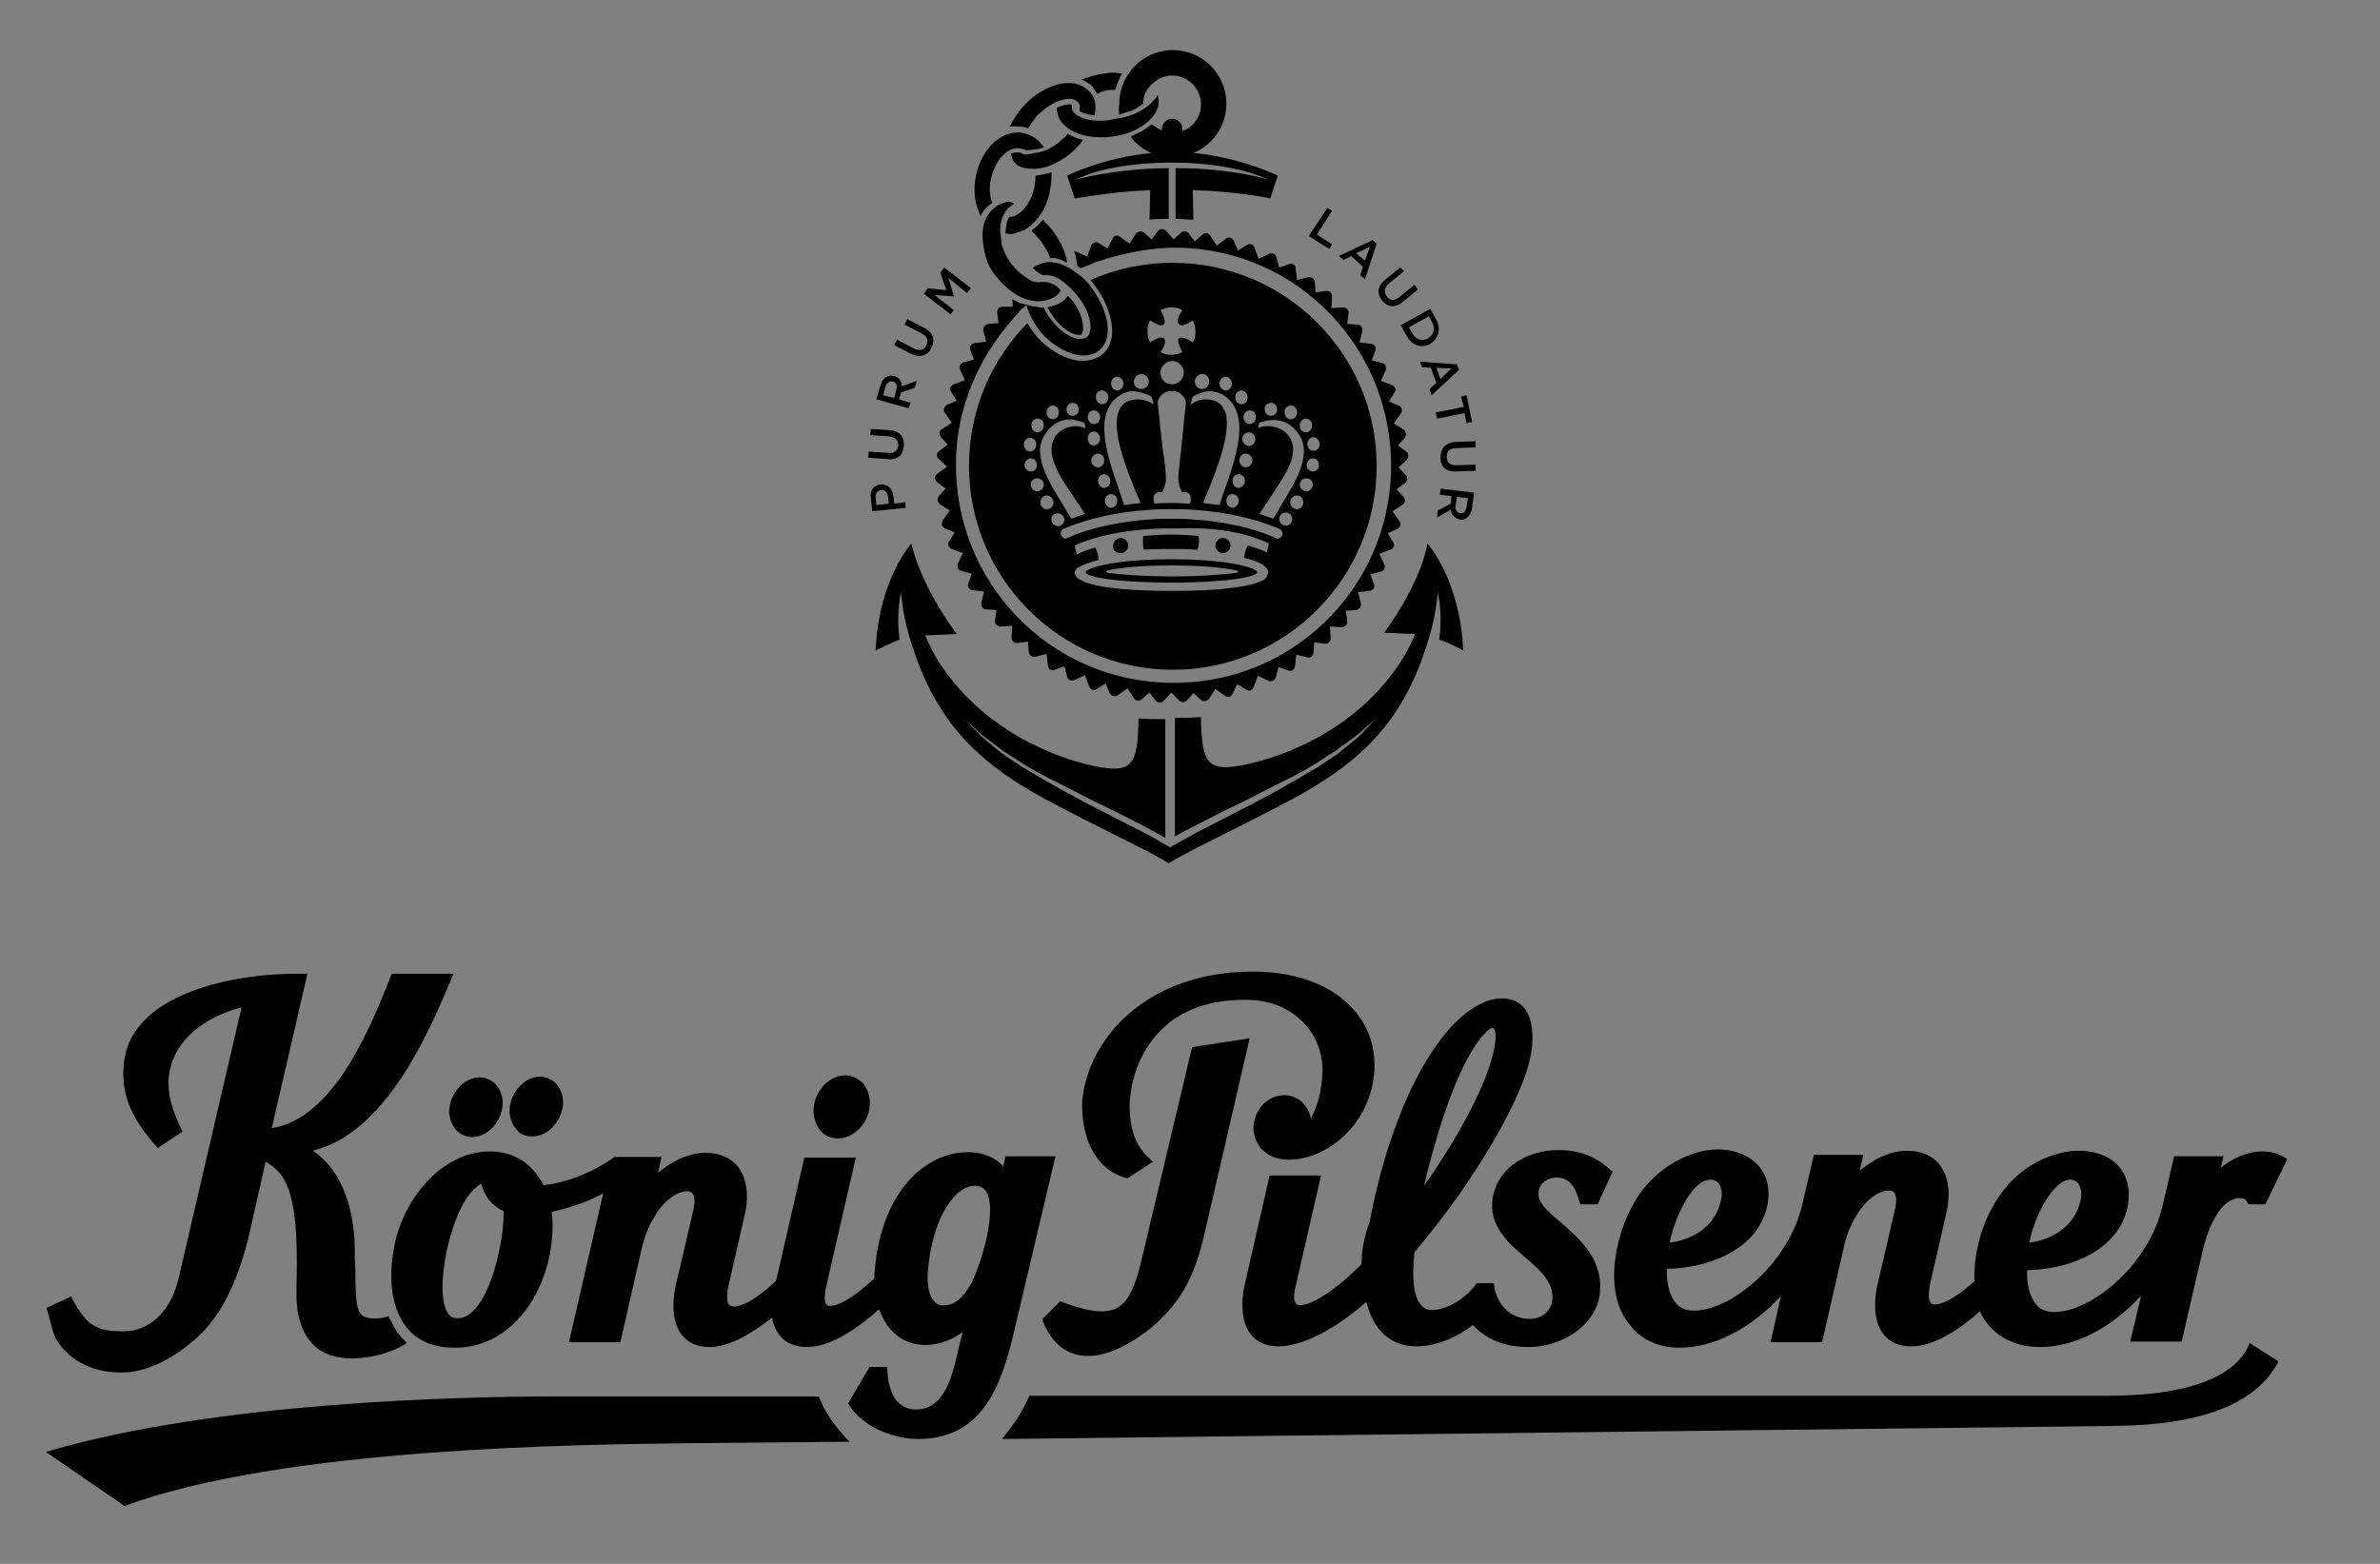 <?xml version="1.0" encoding="UTF-8"?> <svg xmlns="http://www.w3.org/2000/svg" xmlns:xlink="http://www.w3.org/1999/xlink" version="1.1" x="0px" y="0px" viewBox="0 0 346.8 227.9" style="enable-background:new 0 0 346.8 227.9;" xml:space="preserve"><rect x="0" y="0" width="346.8" height="227.9" fill="#808080" stroke="none"/> <style type="text/css"> .st0{display:none;} .st1{display:inline;} .st2{display:inline;fill:#FFFFFF;} .st3{fill:#FFFFFF;} </style> <g id="Ebene_2" class="st0"> <circle class="st1" cx="170.9" cy="68" r="29.7"></circle> <path class="st2" d="M184.9,79.2l-0.3,1.3l0,0c-0.8-0.4-1.7-0.7-2.8-1c-0.2,0.3-0.5,1.3-0.5,1.8c1.2,0.3,2.1,0.6,2.7,1l0.1,0.1 c0.5,0.3,0.7,0.7,0.7,1.1c0,0.1,0,0.1-0.1,0.2c0,0,0,0,0,0c0,0,0,0.1,0,0.1c0,0.1-0.1,0.1-0.1,0.2c0,0.1-0.1,0.1-0.1,0.2 c0,0,0,0,0,0c0,0,0,0,0,0c0,0-0.1,0.1-0.1,0.1l0,0c0,0-0.1,0-0.1,0.1c-0.1,0-0.1,0.1-0.2,0.1c0,0,0,0,0,0c0,0,0,0,0,0 c0,0-0.1,0.1-0.1,0.1c0,0,0,0-0.1,0c-2.5,1.3-9.1,1.5-12.3,1.5h0l-0.2,0l-0.1,0H171l-0.3,0l-0.3,0h-0.2l-0.1,0l-0.2,0 c-3.2,0-9.8-0.2-12.3-1.5c0,0,0,0,0,0h0c-0.1,0-0.1-0.1-0.2-0.1c0,0,0,0,0,0c0,0,0,0,0,0c-0.1-0.1-0.2-0.1-0.3-0.2 c0,0-0.1,0-0.1-0.1c0,0,0,0,0,0c0,0,0,0,0,0c0,0,0,0,0,0c0,0-0.1-0.1-0.1-0.1c0,0-0.1-0.1-0.1-0.1c0,0,0-0.1,0-0.1 c0,0,0-0.1-0.1-0.1c0,0,0,0,0,0c0-0.1-0.1-0.1-0.1-0.2c0-0.4,0.2-0.8,0.7-1c0.7-0.4,1.7-0.7,2.8-1c0-0.5-0.3-1.5-0.5-1.8 c-1.1,0.3-1.9,0.6-2.7,1l0,0l-0.3-1.3l0,0c3.3-1.5,7.9-2.4,13.2-2.5c0.1,0,0.3,0,0.4,0c0.1,0,0.3,0,0.4,0h0.1l0.1,0l0.1,0 c0,0,0,0,0,0c0.1,0,0.3,0,0.4,0c0.1,0,0.3,0,0.4,0C177,76.8,181.6,77.6,184.9,79.2L184.9,79.2L184.9,79.2z"></path> <path class="st2" d="M157.7,52.7c-2.4,0-5.5-1.8-7.3-4.3c-0.3-0.5-0.6-0.9-0.8-1.4l-0.3-0.6l0,0c-0.2-0.5-0.4-0.9-0.6-1.4 c0,0-0.2-0.5-0.2-0.5l0.5-1.1l0.6,0.2c0.4,0.1,0.8,0.2,1.2,0.2c0.3,0.1,0.5,0.1,0.7,0.1c0.2,0,0.4,0,0.4,0l0.5,0l0.2,0.4 c0.2,0.6,0.6,1.1,0.9,1.6c1.3,1.8,2.8,2.6,3.7,2.6c0.2,0,0.3,0,0.4-0.1c0.1-0.1,0.2-0.3,0.2-0.6c0.1-0.9-0.2-2.5-1.4-4.1 c-0.3-0.5-0.6-0.7-0.9-1.1l-0.2-0.2c0,0-0.7-0.7-1.3-1.1c-0.8-0.6-1.4-0.7-1.9-0.7c-0.1,0-0.3,0-0.3,0l-0.3,0.1l-0.2-0.1 c-0.6-0.3-1.1-0.7-1.6-1.1l-0.6-0.5l0.6-0.6c0.1-0.1,0.2-0.2,0.3-0.3c0.7-0.5,1.7-0.8,2.6-0.8c1.2,0,2.6,0.4,3.9,1.3l0,0 c0.2,0.1,0.5,0.3,0.6,0.4l0,0c0.3,0.2,0.5,0.4,0.8,0.7c0.3,0.3,0.5,0.5,0.7,0.7c0.3,0.3,0.6,0.7,0.8,1c1.8,2.5,2.7,5.3,2.4,7.4 c-0.2,1.2-0.7,2.1-1.6,2.7C159.6,52.4,158.7,52.7,157.7,52.7z"></path> <polygon class="st1" points="194.1,35.6 191.9,34.2 194.1,30.7 193.4,30.3 190.7,34.4 193.7,36.3 "></polygon> <path class="st1" d="M151.9,44.9C151.9,44.9,151.9,44.9,151.9,44.9C151.9,44.9,151.8,44.9,151.9,44.9L151.9,44.9z"></path> <path class="st1" d="M207.2,53.5l1.3,0.1l0.8,2.2l-1,0.9l0.3,0.9l4-3.7l-0.3-0.8l-5.4-0.4L207.2,53.5z M211.5,53.7l-1.6,1.5 l-0.6-1.6L211.5,53.7z"></path> <polygon class="st1" points="209.2,60.1 209.4,61 213.4,60.2 213.7,61.7 214.5,61.5 213.7,57.6 212.9,57.8 213.3,59.3 "></polygon> <path class="st1" d="M209.9,66.7c0,1.3,0.8,2.1,2.3,2l2.8-0.1l0-0.9l-2.8,0.1c-0.9,0-1.4-0.4-1.4-1.2c0-0.8,0.4-1.3,1.4-1.3 l2.8-0.1l0-0.9l-2.9,0.1C210.6,64.5,209.9,65.4,209.9,66.7z"></path> <path class="st1" d="M204.4,44l2.2-1.8l-0.5-0.7l-2.2,1.8c-0.7,0.6-1.4,0.5-1.8-0.1c-0.5-0.6-0.4-1.3,0.3-1.9l2.2-1.8L204,39 l-2.2,1.8c-1.1,0.9-1.2,2-0.4,3C202.2,44.8,203.3,44.9,204.4,44z"></path> <path class="st1" d="M209.8,72.1l1.7,0.2l-0.1,1.1l-1.9,1l-0.1,1l2-1.1c0.1,0.7,0.5,1.2,1.3,1.4l0,0c0.4,0.1,0.8,0,1.1-0.3 c0.3-0.3,0.6-0.7,0.7-1.4l0.3-2.2l-4.9-0.6L209.8,72.1z M212.3,72.4l1.6,0.2l-0.2,1.3c-0.1,0.6-0.4,1-0.9,0.9h0 c-0.5-0.1-0.8-0.5-0.7-1.1L212.3,72.4z"></path> <path class="st1" d="M196.9,37.3l1.7,1.6l-0.4,1.2l0.7,0.6l1.7-5.2L200,35l-4.9,2.3l0.7,0.6L196.9,37.3z M199.6,36l-0.7,2l-1.3-1.1 L199.6,36z"></path> <path class="st1" d="M205,49c0.8,1.4,2.2,1.8,3.4,1.1l0,0c1.2-0.7,1.6-2.1,0.9-3.5l-0.9-1.6l-4.3,2.4L205,49z M208.2,46.1l0.5,0.9 c0.5,0.9,0.2,1.8-0.6,2.3l0,0c-0.8,0.5-1.8,0.2-2.3-0.7l-0.5-0.9L208.2,46.1z"></path> <polygon class="st1" points="139,45.2 136.2,43 139,43.2 139,43.2 138.2,40.5 140.9,42.7 141.5,42 137.6,39 137,39.7 137.9,42.3 135.2,42 134.6,42.8 138.5,45.8 "></polygon> <path class="st1" d="M135.7,50.7c0.6-1.2,0.3-2.2-1-2.9l-2.5-1.3l-0.4,0.8l2.5,1.3c0.8,0.4,1,1,0.7,1.7c-0.3,0.7-1,0.9-1.8,0.5 l-2.5-1.3l-0.4,0.8l2.5,1.3C134.1,52.2,135.2,51.8,135.7,50.7z"></path> <path class="st1" d="M132.7,58.7l-1.7-0.5l0.3-1l2-0.7l0.3-1l-2.2,0.8c0-0.7-0.3-1.3-1.1-1.5l0,0c-0.4-0.1-0.8-0.1-1.1,0.1 c-0.4,0.2-0.7,0.6-0.9,1.2l-0.6,2.1l4.7,1.3L132.7,58.7z M130.6,56.8l-0.3,1.2l-1.6-0.4l0.3-1.2c0.2-0.6,0.6-0.9,1.1-0.8l0,0 C130.6,55.7,130.8,56.2,130.6,56.8z"></path> <path class="st1" d="M131.7,65c0.1-1.3-0.6-2.2-2-2.3l-2.8-0.2l-0.1,0.9l2.8,0.2c0.9,0.1,1.3,0.6,1.3,1.3c-0.1,0.8-0.6,1.2-1.5,1.1 l-2.8-0.2l-0.1,0.9l2.8,0.2C130.8,67.1,131.6,66.3,131.7,65z"></path> <path class="st1" d="M131.9,73.2l-1.6,0.2l-0.1-1c-0.1-1.1-0.8-1.9-1.9-1.8l0,0c-1,0.1-1.6,0.9-1.4,2l0.2,1.9l4.9-0.5L131.9,73.2z M127.7,73.6l-0.1-1c-0.1-0.6,0.2-1.1,0.8-1.2l0,0c0.5-0.1,0.9,0.3,1,1l0.1,1L127.7,73.6z"></path> <path class="st1" d="M155.8,15.2c-0.5,0-1.1,0.2-1.8,0.5c0,0.3,0.1,0.9,0.1,0.9c0.5,2,3,3.4,6.3,3.4c0.5,0,1.1,0,1.6-0.1 c1.9-0.2,3.6-0.9,4.8-1.8c1.5-1.1,2.2-2.4,2-3.7c0-0.2-0.1-0.4-0.1-0.6c-0.1,0.2-0.2,0.4-0.4,0.6c-0.7,0.9-1.9,1.8-3.3,2.3 c-0.4,0.2-0.8,0.3-1.3,0.4c-0.2,0.1-0.4,0.1-0.6,0.1c-0.5,0.1-1,0.2-1.5,0.3c-0.4,0.1-0.9,0.1-1.3,0.1c-2.4,0-3.8-0.8-4.1-1.7 c-0.1-0.3,0-0.5,0-0.7C156.3,15.3,156.1,15.2,155.8,15.2z"></path> <path class="st1" d="M149.4,22.5h-0.2l-0.2-0.1c-0.3-0.2-0.8-0.2-0.9-0.2c-0.2,0-0.5,0.1-0.8,0.2c0.1,0.3,0.2,0.8,0.4,1.1 c0.6,0.9,1.7,1.1,2.9,1.1c1.9,0,4.1-1,5.9-2.7c0.4-0.4,1-1,1.3-1.5c-0.8-0.2-1.6-0.5-2.2-0.9c-0.2,0.2-0.4,0.5-0.7,0.7 c-1.3,1.3-2.9,2-4.2,2.1C150.1,22.5,149.4,22.5,149.4,22.5z"></path> <path class="st1" d="M153.5,46.2c1.3,1.8,2.8,2.6,3.7,2.6c0.2,0,0.3,0,0.4-0.1c0.1-0.1,0.2-0.3,0.2-0.6c0.1-0.9-0.2-2.5-1.4-4.1 c-0.2-0.3-0.5-0.6-0.8-0.9c-0.3,0.4-0.5,0.7-0.8,0.8c-0.6,0.5-1.4,0.7-2.2,0.9C152.9,45.3,153.2,45.7,153.5,46.2z"></path> <path class="st1" d="M163.1,16.7c0.1,0,0.2,0,0.3-0.1c0.4-0.1,0.8-0.3,1.3-0.4c0.3-0.1,0.7-0.3,1-0.5c0.3-0.2,0.6-0.4,0.9-0.6 c0-0.1,0-0.2,0-0.4c0.1-1.2,0.8-2.2,1.8-2.9c0.7-0.5,1.5-0.8,2.4-0.8c2.3,0,4.2,1.9,4.2,4.2c0,1.8-1.1,3.3-2.7,3.9v-0.3 c0-0.8-0.7-1.5-1.5-1.5c-0.8,0-1.5,0.7-1.5,1.5v0.2c-0.2-0.1-0.4-0.2-0.6-0.3c0,0-0.9-0.6-0.9-0.6s-0.4,0.4-1.4,1 c-0.4,0.2-1.3,0.6-1.6,0.8c0.1,0.3,0.5,0.7,0.5,0.7c0.7,0.7,1.5,1.3,2.5,1.7c-6.8,0.6-12.4,3.3-12.3,3.3c0.4,1.1,0.7,2.2,1.1,3.3 c0,0.1,4.5-0.9,11-1.2l-0.1,4.3c0.9-0.1,1.8-0.1,2.8-0.1l0-7.4c-8.3,0.1-13.6,1.7-13.6,1.7c3.2-1.6,8.3-2.5,14.1-2.5 c5.8,0,10.9,1,14.1,2.5c0,0-5.3-1.7-13.6-1.7v7.4c0.9,0,1.7,0.1,2.6,0.1l-0.1-4.3c6.6,0.2,11.3,1.2,11.3,1.2 c0.4-1.1,0.7-2.2,1.1-3.3c0.1,0-5.6-2.7-12.3-3.3c2.8-1.2,4.8-3.9,4.8-7.2c0-4.3-3.5-7.8-7.8-7.8c-3,0-5.6,1.7-6.9,4.2 c-0.6,1.1-0.9,2.3-0.9,3.6C163,15.8,163,16.2,163.1,16.7z"></path> <path class="st1" d="M153.8,41.6c-1.1-0.6-1.5-0.5-2.2-0.5c0,0-0.8,0.2-1.7-0.4c-0.8-0.5-1.7-1.2-2.5-2.2c-0.4-0.5-0.8-1.2-1.1-1.9 c-0.2-0.5-0.4-1-0.4-1.6c-0.2-1.4-0.3-2.5,0.4-3.8c0.2-0.5,0.9-1.2,1.5-1.5c0,0-0.4-0.3-0.8-0.3c-0.2,0-0.4,0-0.5,0.1 c-0.2,0-1,0.3-1.5,0.7c-1.3,1-2,2.7-1.8,4.8c0.2,1.7,0.5,3.5,1.8,5.1c2,2.5,4.1,3.8,6.4,3.8c0.9,0,1.8-0.3,2.5-0.8 c0.3-0.2,0.5-0.5,0.7-0.8C154.6,42.3,154.2,41.9,153.8,41.6z"></path> <path class="st1" d="M159.9,13.7c0.1-0.1,0.5-0.3,1.2-0.5c0.4-0.1,0.7-0.1,0.9-0.1c0.2,0,0.4,0,0.5,0c0.2-0.6,0.4-1.2,0.7-1.8 c0.1-0.2,0.2-0.4,0.3-0.6c-0.3,0-0.8-0.1-1-0.1c-0.5,0-1.1,0-1.6,0.1c-1.2,0.2-2.3,0.5-3.3,0.9c0.6,0.2,1.1,0.6,1.6,1 C159.5,13.1,159.7,13.4,159.9,13.7z"></path> <path class="st1" d="M147.1,31.6C147.1,31.6,147.1,31.6,147.1,31.6c-0.4,0.5-0.5,1.4-0.6,2.4c0.1,0,0.5,0.1,0.8,0.1 c0.2,0,0.7-0.1,0.9-0.2c0.3-0.1,0.6-0.2,0.9-0.3c1.9-1,3.4-3.1,3.9-5.8c0.1-0.7,0.3-2,0.2-2.7c-0.8,0.3-1.6,0.4-2.3,0.5 c0,0.5-0.1,1.3-0.2,1.8C150.3,29.5,148.6,31.7,147.1,31.6z"></path> <path class="st1" d="M142.9,31.5c0.3-0.7,0.8-1.3,1.5-1.8c0,0,0.1-0.1,0.2-0.1c0-0.1-0.1-0.2-0.1-0.2c0,0,0,0,0,0 c-0.3-1-0.4-2.2-0.1-3.3c0.5-2.5,2.2-4.5,3.8-4.5c0.1,0,0.8,0,1.3,0.3h0c0.1,0,1.9-0.1,2.6-0.4c-0.7-1.2-1.7-1.8-3-2.1 c-0.3-0.1-0.5-0.1-0.8-0.1c-2.8,0-5.4,2.7-6.1,6.4c-0.4,1.9-0.2,3.8,0.5,5.3C142.6,31,142.8,31.3,142.9,31.5z"></path> <path class="st1" d="M149.1,18.5c0.2,0,0.5,0.1,0.7,0.2c0.5-0.7,0.9-1.5,1.7-2.2c1.4-1.3,3-2.1,4.3-2.1c0.4,0,0.9,0.1,1.2,0.4 c0.3,0.3,0.4,0.7,0.3,1.4c0.5,0.3,1.3,0.5,2.2,0.6c0.3-1.5,0.1-2.7-0.9-3.6c-0.7-0.7-1.7-1.1-2.9-1.1c-1.9,0-4.1,1-5.9,2.7 c-1.3,1.2-2,2.4-2.7,3.7c0.3-0.1,0.6-0.1,1-0.1C148.5,18.4,148.8,18.5,149.1,18.5z"></path> <path class="st1" d="M153,37.6c0.1,0,0.2,0,0.3,0c0.3,0,0.6,0,1.1,0.2c0.6,0.2,1.1,0.5,1.1,0.5s0-0.2-0.1-0.6 c-0.3-1.3-0.9-2.5-1.8-3.8c-0.3-0.5-1.3-1.5-1.6-1.9c-0.5,0.6-1.1,1.2-1.7,1.6c0.3,0.3,1.2,1.3,1.5,1.7 C152.3,36.1,152.8,36.8,153,37.6z"></path> <path class="st1" d="M201.7,92.2c2.4,0.1,4.5,0.2,4.5,0.2s-0.7,1.8-1.7,3.4c-6.4,10.4-17.3,14.4-22.9,15.6 c-5.7,1.2-6.5-0.1-6.6-6.9c-1.4,0.1-2.2,0.1-3.8,0.1v17.3c1-0.6,2-1.1,3-1.6l3.9-2l3.9-1.9l3.9-2l2-1c0.7-0.3,1.3-0.7,1.9-1 l1.9-1.1l1.8-1.2c0.6-0.4,1.3-0.7,1.8-1.2l1.8-1.3c0.6-0.4,1.1-0.9,1.7-1.4l1.6-1.4l-1.5,1.6c-0.5,0.5-1,1.1-1.6,1.5l-1.7,1.4 c-0.5,0.5-1.2,0.9-1.8,1.3c-0.6,0.4-1.2,0.8-1.8,1.2l-1.9,1.1c-0.6,0.4-1.3,0.8-1.9,1.1l-1.9,1.1c-1.3,0.7-2.6,1.4-3.9,2.1l-3.9,2 l-3.9,2c-1.3,0.7-2.5,1.4-3.8,2.1l-0.3,0.2l-0.3-0.2c-1.3-0.7-2.5-1.5-3.8-2.1l-3.9-2l-3.9-2c-1.3-0.7-2.6-1.4-3.9-2.1l-1.9-1.1 c-0.6-0.3-1.3-0.7-1.9-1.1l-1.9-1.1c-0.6-0.4-1.2-0.8-1.8-1.2c-0.6-0.4-1.2-0.8-1.8-1.3l-1.7-1.4c-0.6-0.5-1.1-1-1.6-1.5l-1.5-1.6 l1.6,1.5c0.5,0.5,1.1,1,1.7,1.4l1.7,1.3c0.6,0.5,1.2,0.8,1.8,1.2c0.6,0.4,1.2,0.8,1.8,1.2l1.9,1.1c0.6,0.3,1.3,0.7,1.9,1l2,1l3.9,2 l3.9,1.9l3.9,2c1,0.5,2,1.1,3.1,1.7v-17.3c-1.6,0-2.4,0-3.9-0.1c-0.1,6.9-0.9,8.1-6.6,6.9c-5.6-1.2-16.3-5.2-22.8-15.6 c-0.9-1.6-1.7-3.4-1.7-3.4s2.2-0.1,4.6-0.2c-5.6-7.7-6.6-13.2-6.6-13.2s-4.8,5.3-5.2,15.6c1.5-0.8,3.5-1.6,3.5-1.6 s-0.6-3.2,0.2-6.9c0.2,2.4,0.6,5,2.1,9.2c3.7,10.6,10,16.1,18.8,20.9c7.8,4.2,15.1,7.5,18.1,9.4c3-1.9,10.3-5.2,18.1-9.4 c8.9-4.8,15.3-10.3,19-20.9c1.5-4.2,1.9-6.9,2.1-9.2c0.8,3.7,0.2,6.9,0.2,6.9s2,0.7,3.5,1.6c-0.4-10.3-5.2-15.6-5.2-15.6 S207.3,84.5,201.7,92.2z"></path> <path class="st1" d="M141.2,51l0.5,1.4l-1.5,0.4c-0.5,0.1-0.7,0.6-0.5,1.1l0.7,1.5l-1.6,0.6c-0.5,0.2-0.7,0.7-0.4,1.1l0.8,1.3 l-1.4,0.6c-0.5,0.2-0.6,0.7-0.3,1.2l1,1.4l-1.4,0.9c-0.4,0.3-0.5,0.8-0.2,1.2l1,1.1l-1.2,0.9c-0.4,0.3-0.4,0.8-0.1,1.2L138,68 l-1.2,1.1c-0.4,0.4-0.4,0.9,0.1,1.2l1.2,0.9l-1,1.1c-0.3,0.4-0.3,0.9,0.2,1.2l1.4,0.9l-1,1.4c-0.3,0.4-0.2,0.9,0.3,1.2l1.4,0.7 l-0.8,1.3c-0.3,0.4-0.1,0.9,0.4,1.1l1.6,0.6l-0.7,1.5c-0.2,0.5,0,1,0.5,1.1l1.5,0.4l-0.5,1.4c-0.2,0.5,0.1,1,0.6,1l1.7,0.2 l-0.4,1.7c-0.1,0.5,0.2,0.9,0.7,1l1.5,0.1l-0.2,1.5c-0.1,0.5,0.3,0.9,0.8,0.9l1.7-0.1l-0.1,1.7c0,0.5,0.4,0.9,0.9,0.8l1.5-0.2 l0.1,1.5c0,0.5,0.4,0.8,0.9,0.7l1.6-0.4l0.2,1.7c0.1,0.5,0.5,0.8,1,0.6l1.4-0.5l0.4,1.5c0.1,0.5,0.6,0.7,1.1,0.5l1.5-0.7l0.6,1.6 c0.2,0.5,0.7,0.7,1.1,0.4l1.3-0.8l0.7,1.4c0.2,0.5,0.7,0.6,1.1,0.3l1.4-1l0.9,1.4c0.3,0.4,0.8,0.5,1.2,0.2l1.1-1l0.9,1.2 c0.3,0.4,0.8,0.4,1.2,0.1l1.1-1.2l1.1,1.2c0.3,0.4,0.9,0.3,1.2-0.1l0.9-1.2l1.1,1c0.4,0.3,0.9,0.3,1.2-0.2l0.9-1.4l1.4,1 c0.4,0.3,0.9,0.2,1.1-0.3l0.7-1.4l1.3,0.8c0.4,0.3,0.9,0.1,1.1-0.4l0.6-1.6l1.5,0.7c0.5,0.2,1,0,1.1-0.5l0.4-1.5l1.4,0.5 c0.5,0.2,0.9-0.1,1-0.6l0.2-1.7l1.6,0.4c0.5,0.1,0.9-0.2,0.9-0.7l0.1-1.5l1.5,0.2c0.5,0.1,0.9-0.3,0.9-0.8l-0.1-1.7l1.7,0.1 c0.5,0,0.9-0.4,0.8-0.9l-0.2-1.5l1.5-0.1c0.5,0,0.8-0.4,0.7-1l-0.4-1.6l1.7-0.3c0.5-0.1,0.8-0.5,0.6-1l-0.5-1.4l1.5-0.4 c0.5-0.1,0.7-0.6,0.5-1.1l-0.7-1.5l1.6-0.6c0.5-0.2,0.7-0.7,0.4-1.1l-0.8-1.3l1.4-0.6c0.5-0.2,0.6-0.7,0.3-1.2l-1-1.4l1.4-0.9 c0.4-0.3,0.5-0.8,0.2-1.2l-1-1.1l1.2-0.9c0.4-0.3,0.4-0.8,0.1-1.2l-1.2-1.1l1.2-1.1c0.4-0.3,0.3-0.9-0.1-1.2l-1.2-0.9l1-1.1 c0.3-0.4,0.3-0.9-0.2-1.2l-1.4-0.9l1-1.4c0.3-0.4,0.2-0.9-0.3-1.1l-1.4-0.6l0.8-1.3c0.3-0.4,0.1-0.9-0.4-1.1l-1.6-0.6l0.7-1.5 c0.2-0.5,0-0.9-0.5-1.1l-1.5-0.4l0.5-1.4c0.2-0.5-0.1-0.9-0.6-1l-1.7-0.2l0.4-1.6c0.1-0.5-0.2-0.9-0.7-1l-1.5-0.1l0.2-1.5 c0.1-0.5-0.3-0.9-0.8-0.9l-1.7,0.1l0.1-1.7c0-0.5-0.4-0.9-0.9-0.8l-1.5,0.2l-0.1-1.5c0-0.5-0.4-0.8-0.9-0.7l-1.6,0.4l-0.2-1.7 c-0.1-0.5-0.5-0.8-1-0.6l-1.4,0.5l-0.4-1.5c-0.1-0.5-0.6-0.7-1.1-0.5l-1.5,0.7l-0.6-1.6c-0.2-0.5-0.7-0.7-1.1-0.4l-1.3,0.8 l-0.6-1.4c-0.2-0.5-0.7-0.6-1.2-0.3l-1.4,1l-0.9-1.4c-0.3-0.4-0.8-0.5-1.2-0.2l-1.1,1h0l-0.9-1.2c-0.2-0.2-0.4-0.3-0.6-0.3 c-0.2,0-0.4,0.1-0.6,0.3l-1.1,1.3l0,0l0,0l0,0l-1.1-1.3c-0.3-0.4-0.9-0.3-1.2,0.1l-0.9,1.2l-1.1-1c-0.4-0.3-0.9-0.3-1.2,0.2 l-0.9,1.4l-1.4-1c-0.4-0.3-0.9-0.2-1.2,0.3l-0.7,1.4c0,0-1.2-0.7-1.2-0.7l-0.1-0.1c-0.4-0.3-0.9-0.1-1.1,0.4l-0.6,1.6l-1.5-0.7 c-0.2-0.1-0.3-0.1-0.4-0.1c0.2,0.7,0.4,1.5,0.5,2.2c0.2,0.1,0.3,0.2,0.5,0.3c0.5-0.2,1.2-0.5,1.7-0.7c0.3-0.1,0.7-0.2,1.1-0.4 c3-1,7.5-2,11.4-1.9c17.5,0.4,31.4,14.8,31,32.3c-0.4,17.5-14.8,31.4-32.3,31.1c-17.5-0.3-31.4-14.8-31.1-32.3 c0.2-7.9,3.3-15.1,8.1-20.5c0,0,0,0,0,0c0.3-0.4,0.6-0.7,1-1.1c0,0,0,0,0-0.1c0.4-0.4,0.7-0.7,1.1-1c0,0.1,0.1,0.1,0.1,0.1 c0.2,0.6,0.5,1.3,0.8,1.9c0,0,0,0,0,0c0.2,0.4,0.5,0.8,0.8,1.3c1.7,2.4,4.6,4,6.7,4c0.8,0,1.6-0.2,2.2-0.7c2.2-1.6,1.5-5.7-1-9.1 c-0.2-0.3-0.5-0.7-0.8-1c-0.2-0.2-0.4-0.4-0.6-0.6c0,0,0,0,0,0c-0.2-0.2-0.5-0.4-0.8-0.6c0,0-0.6-0.4-0.6-0.4 c-1.1-0.7-2.3-1.2-3.4-1.2c-0.8,0-1.6,0.2-2.2,0.7c-0.1,0.1-0.1,0.1-0.2,0.2c0.5,0.4,0.9,0.8,1.4,1c0.1,0,0.3,0,0.5,0 c0.5,0,1.4,0.1,2.3,0.8c0.7,0.5,1.4,1.2,1.4,1.2c0.1,0,0.1,0.1,0.2,0.2h0c0.4,0.4,0.6,0.7,1,1.2c1.8,2.4,2,5,1,5.7 c-0.2,0.2-0.5,0.2-0.8,0.2c-1.1,0-2.8-0.9-4.3-2.9c-0.4-0.5-0.7-1.1-1-1.7c0,0-0.2,0-0.5,0c-0.3,0-0.5-0.1-0.8-0.1 c-0.6-0.1-1.4-0.3-2.1-0.5c-0.4-0.1-0.8-0.3-1.1-0.6l0.1,1.1l-1.5,0c-0.3,0-0.6,0.2-0.7,0.4c-0.1,0.1-0.1,0.3-0.1,0.5l0.2,1.5 l-1.5,0.1c-0.5,0-0.8,0.5-0.7,1l0.4,1.6l-1.7,0.2C141.4,50.1,141.1,50.5,141.2,51z"></path> <path class="st1" d="M178.2,80.6c0.6,0,1.1-0.5,1.1-1.1c0-0.6-0.5-1.1-1.1-1.1c-0.6,0-1.1,0.5-1.1,1.1 C177.1,80.1,177.6,80.6,178.2,80.6z"></path> <path class="st1" d="M170.7,81.5h-0.1c-8.3,0-12.4,1.3-12.4,1.9c0,0.6,4.1,1.5,12.4,1.5h0.1h0.1c8.3,0,12.4-0.9,12.4-1.5 c0-0.6-4.1-1.9-12.4-1.9H170.7z M180.1,83.5c-1.9,0.2-4.9,0.5-9.2,0.5h-0.1h-0.1c-4.3,0-7.3-0.3-9.2-0.5c-0.4-0.1-0.4-0.3,0-0.4 c1.9-0.4,4.9-0.7,9.1-0.7h0.1h0.1c4.3,0,7.3,0.3,9.2,0.7C180.5,83.1,180.5,83.4,180.1,83.5z"></path> <path class="st1" d="M163.3,80.6c0.6,0,1.1-0.5,1.1-1.1c0-0.6-0.5-1.1-1.1-1.1c-0.6,0-1.1,0.5-1.1,1.1 C162.1,80.1,162.6,80.6,163.3,80.6z"></path> <path class="st1" d="M170.7,80c1.3,0,2.6,0,3.8,0.1c0.2-0.3,0.3-1.7,0.1-2c-1.3-0.1-2.6-0.2-4-0.2c-1.4,0-2.7,0.1-4,0.2 c-0.1,0.3-0.1,1.7,0.1,2C168.1,80,169.4,80,170.7,80z"></path> <path class="st2" d="M155.8,61.3c0.1,0,0.2,0,0.3,0c0,0,0,0,0,0C156,61.2,155.9,61.2,155.8,61.3z"></path> <polygon class="st2" points="157,84.1 157,84.1 157,84.1 157,84.1 "></polygon> <polygon class="st2" points="157.4,84.4 157.4,84.4 157.4,84.4 "></polygon> <path class="st2" d="M185.5,61.2C185.4,61.2,185.4,61.2,185.5,61.2c0.1,0,0.2,0,0.2,0C185.6,61.2,185.5,61.2,185.5,61.2z"></path> <path class="st2" d="M176.3,57.1C176.3,57.1,176.3,57.1,176.3,57.1C176.3,57.1,176.3,57.1,176.3,57.1 C176.4,57.1,176.3,57.1,176.3,57.1z"></path> <path class="st2" d="M168.3,71.9C168.3,71.9,168.3,71.9,168.3,71.9C168.3,71.9,168.3,71.9,168.3,71.9 C168.3,71.9,168.3,71.9,168.3,71.9C168.3,71.9,168.3,71.9,168.3,71.9z"></path> <path class="st2" d="M173.2,71.9C173.2,71.9,173.2,71.9,173.2,71.9C173.2,71.9,173.2,71.9,173.2,71.9 C173.2,71.9,173.2,71.9,173.2,71.9z"></path> <path class="st2" d="M165.2,57.1C165.2,57.1,165.2,57.1,165.2,57.1C165.1,57.1,165.1,57.1,165.2,57.1 C165.1,57.1,165.2,57.1,165.2,57.1C165.2,57.1,165.2,57.1,165.2,57.1z"></path> <polygon class="st2" points="184.1,84.4 184.1,84.4 184.1,84.4 "></polygon> <polygon class="st2" points="184.5,84.1 184.5,84.1 184.5,84.1 184.5,84.1 "></polygon> <path class="st2" d="M159.4,59.8c0.5,0,0.9,0.5,0.9,1c0,0.6-0.4,1-0.9,1c-0.5,0-0.9-0.5-0.9-1C158.5,60.2,158.9,59.8,159.4,59.8z"></path> <path class="st2" d="M160.9,71.1c-0.2,0-0.5-0.1-0.6-0.3l0,0c-0.2-0.2-0.3-0.5-0.3-0.7c0-0.6,0.4-1,0.9-1c0.5,0,0.9,0.5,0.9,1 C161.9,70.6,161.4,71.1,160.9,71.1z"></path> <path class="st2" d="M161.9,72c0.5,0,0.9,0.4,0.9,1c0,0.6-0.4,1-0.9,1c-0.2,0-0.5-0.1-0.6-0.3l0,0c-0.2-0.2-0.3-0.5-0.3-0.7 C161,72.5,161.4,72,161.9,72z"></path> <path class="st2" d="M160,68.1c-0.2,0-0.5-0.1-0.7-0.3l0,0c-0.2-0.2-0.3-0.4-0.3-0.7c0-0.6,0.4-1,0.9-1c0.5,0,0.9,0.4,0.9,1 C161,67.7,160.5,68.1,160,68.1z"></path> <path class="st2" d="M159.5,65c-0.5,0-0.9-0.5-0.9-1c0-0.6,0.4-1,0.9-1c0.5,0,0.9,0.5,0.9,1C160.4,64.5,160,65,159.5,65z"></path> <path class="st2" d="M158,61.6L158,61.6L158,61.6l0.2,0.8l-0.1,0c-0.4-0.2-0.8-0.3-1.3-0.3c-1.1,0-2.2,0.5-2.8,1.2 c-2,2.5,0.2,5.8,2.5,9.2c0.5,0.8,1.1,1.6,1.6,2.4l0,0l0,0c-0.7,0.2-1.3,0.4-2,0.7l0,0l0,0c-0.4-0.7-0.8-1.3-1.2-2 c-2.5-4.1-5.2-8.3-1.6-11.5c0.9-0.8,2-1,2.8-1C156.7,61.2,157.4,61.4,158,61.6z"></path> <path class="st2" d="M156.3,58.7c0.5,0,0.9,0.4,0.9,1c0,0.5-0.4,0.9-0.9,0.9c-0.5,0-0.9-0.4-0.9-0.9 C155.4,59.2,155.8,58.7,156.3,58.7z"></path> <path class="st2" d="M153.4,59.1c0.5,0,0.9,0.4,0.9,1c0,0.5-0.4,1-0.9,1c-0.5,0-0.9-0.4-0.9-1C152.5,59.6,152.9,59.1,153.4,59.1z"></path> <path class="st2" d="M151.2,61c0.5,0,0.9,0.4,0.9,1c0,0.5-0.4,1-0.9,1c-0.5,0-0.9-0.4-0.9-1C150.2,61.5,150.7,61,151.2,61z"></path> <path class="st2" d="M150.1,63.8c0.5,0,0.9,0.4,0.9,1c0,0.5-0.4,1-0.9,1c-0.5,0-0.9-0.4-0.9-1C149.2,64.2,149.6,63.8,150.1,63.8z"></path> <path class="st2" d="M149.3,67.8c0-0.5,0.4-1,0.9-1c0.5,0,0.9,0.4,0.9,1c0,0.5-0.4,0.9-0.9,0.9C149.7,68.7,149.3,68.3,149.3,67.8z"></path> <path class="st2" d="M150.2,70.6c0-0.5,0.4-0.9,0.9-0.9c0.5,0,1,0.4,1,0.9c0,0.5-0.4,1-1,1C150.6,71.6,150.2,71.1,150.2,70.6z"></path> <path class="st2" d="M152.5,74.2c-0.5,0-0.9-0.4-0.9-1c0-0.5,0.4-1,0.9-1c0.5,0,1,0.4,1,1C153.5,73.8,153.1,74.2,152.5,74.2z"></path> <path class="st2" d="M153.2,75.7c0-0.5,0.4-0.9,0.9-0.9c0.5,0,1,0.4,1,0.9c0,0.5-0.4,1-1,1C153.6,76.6,153.2,76.2,153.2,75.7z"></path> <path class="st2" d="M186.8,78.1c-0.1,0.2-0.4,0.4-0.6,0.4c-0.1,0-0.2,0-0.3-0.1c-3.4-1.5-7.5-2.4-12.1-2.7c-1-0.1-2-0.1-3.1-0.1 c-1.1,0-2.1,0-3.1,0.1c-4.5,0.3-8.7,1.2-12.1,2.7c-0.1,0-0.2,0.1-0.3,0.1c-0.1,0-0.1,0-0.2-0.1c0,0,0,0,0,0c0,0-0.1,0-0.1-0.1 c0,0,0,0,0,0c0,0,0,0,0,0c-0.1-0.1-0.2-0.1-0.3-0.3c-0.1-0.3,0-0.7,0.3-0.9l0,0h0c3.5-1.5,7.8-2.5,12.5-2.8 c1.2-0.1,2.2-0.1,3.1-0.1l0.2,0l0.2,0c0.9,0,1.8,0,3.1,0.1c4.7,0.3,9,1.3,12.5,2.8C186.8,77.3,187,77.7,186.8,78.1z"></path> <path class="st2" d="M169.4,65.3c-0.1-1.2-0.3-2.5-0.4-3.6l0,0c0-0.1,0-0.1,0-0.2l0,0h0l0,0l-0.3-2.7c0-1,1-1.8,1.8-1.8h0.5 c0.8,0,1.8,0.8,1.8,1.8l0,0l-0.3,2.7c0,0.1,0,0.2,0,0.2l0,0c-0.1,1.2-0.3,2.6-0.4,3.9c-0.2,1.8-0.4,3.5-0.4,4.1 c0,0.7,0.2,1.4,0.5,1.9l0,0.1h0.5c0.2,0,0.5,0.1,0.6,0.3c0.1,0.1,0.2,0.3,0.2,0.5c0,0.2,0,0.3,0,0.4c0,0.3,0,0.4-0.2,0.5l0,0h0 c-0.6,0-1.4-0.1-2.3-0.1l-0.2,0l-0.2,0c-0.8,0-1.6,0-2.3,0.1l0,0c-0.1,0-0.1-0.2-0.2-0.5c0-0.1,0-0.2,0-0.4c0-0.2,0.1-0.4,0.2-0.5 c0.2-0.2,0.4-0.3,0.6-0.3h0.5l0-0.1c0.3-0.5,0.5-1.2,0.5-1.9C169.9,68.9,169.7,67.1,169.4,65.3z"></path> <path class="st2" d="M169.1,54.3c0-0.9,0.8-1.7,1.7-1.7c0.9,0,1.7,0.8,1.7,1.7c0,0.9-0.8,1.7-1.7,1.7 C169.8,56,169.1,55.3,169.1,54.3z"></path> <path class="st2" d="M181.5,66.1c0.5,0,1,0.4,1,1c0,0.3-0.1,0.5-0.3,0.7l0,0c-0.2,0.2-0.4,0.3-0.6,0.3c-0.5,0-0.9-0.5-0.9-1 C180.5,66.6,181,66.1,181.5,66.1z"></path> <path class="st2" d="M181.1,63.9c0-0.5,0.4-1,1-1c0.5,0,0.9,0.5,0.9,1c0,0.5-0.4,1-0.9,1C181.5,65,181.1,64.5,181.1,63.9z"></path> <path class="st2" d="M180.6,69.1c0.5,0,0.9,0.4,0.9,1c0,0.3-0.1,0.5-0.3,0.7l0,0c-0.2,0.2-0.4,0.3-0.6,0.3c-0.5,0-0.9-0.5-0.9-1 C179.6,69.5,180,69.1,180.6,69.1z"></path> <path class="st2" d="M180.5,73c0,0.3-0.1,0.5-0.3,0.7l0,0c-0.2,0.2-0.4,0.3-0.6,0.3c-0.5,0-0.9-0.5-0.9-1c0-0.6,0.4-1,0.9-1 C180.1,72,180.5,72.5,180.5,73z"></path> <path class="st2" d="M187.4,76.6c-0.5,0-1-0.4-1-1c0-0.5,0.4-0.9,1-0.9c0.5,0,0.9,0.4,0.9,0.9C188.3,76.2,187.9,76.6,187.4,76.6z"></path> <path class="st2" d="M189,74.2c-0.5,0-1-0.4-1-1c0-0.5,0.4-1,1-1c0.5,0,0.9,0.4,0.9,1C189.9,73.8,189.5,74.2,189,74.2z"></path> <path class="st2" d="M190.4,71.6c-0.5,0-1-0.4-1-1c0-0.5,0.4-0.9,1-0.9c0.5,0,0.9,0.4,0.9,0.9C191.3,71.1,190.9,71.6,190.4,71.6z"></path> <path class="st2" d="M191.3,68.7c-0.5,0-0.9-0.4-0.9-0.9c0-0.5,0.4-1,0.9-1c0.5,0,0.9,0.4,0.9,1C192.2,68.3,191.8,68.7,191.3,68.7z "></path> <path class="st2" d="M192.3,64.7c0,0.5-0.4,1-0.9,1c-0.5,0-0.9-0.4-0.9-1c0-0.5,0.4-1,0.9-1C191.9,63.8,192.3,64.2,192.3,64.7z"></path> <path class="st2" d="M190.3,61c0.5,0,0.9,0.4,0.9,1c0,0.5-0.4,1-0.9,1c-0.5,0-0.9-0.4-0.9-1C189.4,61.5,189.8,61,190.3,61z"></path> <path class="st2" d="M188.1,59.1c0.5,0,0.9,0.4,0.9,1c0,0.5-0.4,1-0.9,1c-0.5,0-0.9-0.4-0.9-1C187.1,59.6,187.5,59.1,188.1,59.1z"></path> <path class="st2" d="M185.2,58.7c0.5,0,0.9,0.4,0.9,1c0,0.5-0.4,0.9-0.9,0.9c-0.5,0-0.9-0.4-0.9-0.9 C184.2,59.2,184.6,58.7,185.2,58.7z"></path> <path class="st2" d="M183.3,62.4l0.2-0.8l0,0c0.6-0.2,1.3-0.4,2-0.4c0.8,0,1.9,0.2,2.8,1c3.5,3.1,0.9,7.3-1.6,11.4 c-0.4,0.7-0.8,1.4-1.2,2l0,0l0,0c-0.7-0.3-1.3-0.5-2-0.7l0,0l0,0c0.5-0.8,1.1-1.6,1.6-2.4c2.3-3.5,4.6-6.7,2.5-9.2 c-0.6-0.7-1.7-1.2-2.8-1.2C184.1,62.1,183.7,62.2,183.3,62.4L183.3,62.4L183.3,62.4z"></path> <path class="st2" d="M183,60.8c0,0.6-0.4,1-0.9,1c-0.5,0-0.9-0.5-0.9-1c0-0.6,0.4-1,0.9-1C182.6,59.8,183,60.2,183,60.8z"></path> <path class="st2" d="M180.9,56.9c0.5,0,0.9,0.5,0.9,1c0,0.6-0.4,1-0.9,1c-0.5,0-0.9-0.4-0.9-1C180,57.3,180.4,56.9,180.9,56.9z"></path> <path class="st2" d="M178.6,54.9c0.5,0,0.9,0.5,0.9,1c0,0.6-0.4,1-0.9,1c-0.5,0-0.9-0.5-0.9-1C177.7,55.3,178.1,54.9,178.6,54.9z"></path> <path class="st2" d="M178.3,57.6c4.1,2.7,1.8,9.1,0,14.2c-0.2,0.6-0.4,1.2-0.6,1.8l0,0l0,0c-0.8-0.1-1.6-0.2-2.4-0.3l0,0l0,0 c1.4-3.4,3.9-9.2,3.4-12.5c0-0.1,0-0.1,0-0.2c0-0.2-0.1-0.4-0.2-0.6c0-0.1,0-0.1-0.1-0.2c-0.2-0.4-0.4-0.8-0.7-1 c-0.5-0.4-1.2-0.6-2-0.6c-0.8,0-1.6,0.3-2.1,0.7l-0.1,0l0-0.1l0.3-1l0,0c0.5-0.3,1.5-0.8,2.6-0.8C177.1,57.1,177.7,57.2,178.3,57.6 z"></path> <path class="st2" d="M175.2,54.5c0.6,0,1,0.5,1,1.1c0,0.6-0.5,1.1-1,1.1c-0.6,0-1.1-0.5-1.1-1.1C174.1,55,174.6,54.5,175.2,54.5z"></path> <path class="st2" d="M167.6,46.7L167.6,46.7L167.6,46.7c0.7,0.4,1.2,0.7,1.6,0.7c0.2,0,0.3,0,0.4-0.2c0.4-0.4-0.2-1.4-0.5-2l0,0 l0,0c0.5-0.3,1.1-0.4,1.6-0.4c0.6,0,1.1,0.1,1.6,0.4l0,0l0,0c-0.4,0.6-1,1.6-0.5,2c0.1,0.1,0.2,0.2,0.4,0.2c0.5,0,1.3-0.5,1.6-0.7 l0,0l0,0c0.3,0.5,0.4,1.1,0.4,1.6c0,0.6-0.1,1.2-0.4,1.6l0,0l0,0c-0.6-0.4-1.2-0.7-1.6-0.7c-0.2,0-0.3,0-0.4,0.1 c-0.4,0.4,0.2,1.4,0.5,2l0,0l0,0c-0.5,0.3-1.1,0.4-1.6,0.4c-0.6,0-1.1-0.1-1.6-0.4l0,0l0,0c0.3-0.4,1-1.5,0.5-2 c-0.1-0.1-0.2-0.1-0.4-0.1c-0.4,0-0.9,0.2-1.6,0.7l0,0l0,0c-0.3-0.5-0.4-1.1-0.4-1.7C167.2,47.7,167.3,47.2,167.6,46.7z"></path> <path class="st2" d="M166.3,54.5c0.6,0,1.1,0.5,1.1,1.1c0,0.6-0.5,1.1-1.1,1.1c-0.6,0-1.1-0.5-1.1-1.1 C165.3,55,165.7,54.5,166.3,54.5z"></path> <path class="st2" d="M167.8,57.8L167.8,57.8L167.8,57.8l0.3,1.1l-0.1,0c-0.5-0.4-1.4-0.7-2.2-0.7c-0.8,0-1.5,0.2-2,0.6 c-1.2,1-1.4,3.1-0.6,6.3c0.7,2.7,1.9,5.7,3,8.2l0,0l0,0c-0.8,0.1-1.6,0.2-2.4,0.3l0,0l0,0c-0.2-0.6-0.4-1.2-0.6-1.8 c-1.8-5.2-4.1-11.6,0-14.2c0.6-0.4,1.3-0.6,2-0.6C166,57.1,166.9,57.3,167.8,57.8z"></path> <path class="st2" d="M162.8,54.9c0.5,0,0.9,0.5,0.9,1c0,0.6-0.4,1-0.9,1c-0.5,0-0.9-0.5-0.9-1C161.9,55.3,162.3,54.9,162.8,54.9z"></path> <path class="st2" d="M161.5,57.9c0,0.6-0.4,1-0.9,1c-0.5,0-0.9-0.4-0.9-1c0-0.6,0.4-1,0.9-1C161.1,56.9,161.5,57.3,161.5,57.9z"></path> </g> <g id="Ebene_1"> <g> <path d="M151.9,192.4c1.4,3.5,3.6,5.2,6.7,5.2c2.8,0,6.3-1.7,9.6-4.5c3.9-3.5,5.9-7,7.4-13.7l6.5-28.1l-8.4,1.3l-7.5,31.6 c-1.4,5.8-3.2,6.9-5.7,6.9c-1.5,0-3.5-0.5-5.8-1.4l-0.2-0.1l-2.6,2.6L151.9,192.4z"></path> <path d="M198.4,184.2c-3.4,3.5-7.1,6-9,6c-0.3,0-0.5-0.1-0.6-0.3c-0.2-0.2-0.4-0.9,0-2.5l3.7-16.1h-7.5l-3.6,15.8 c-0.7,3.1-0.4,5.8,0.9,7.4c0.9,1.1,2.2,1.7,4,1.7c3.4,0,8.2-2.4,12.8-6.5c1,4.2,3.6,6.5,7.3,6.5c3.2,0,6.3-1.6,8.2-3.1 c2,2.1,4.7,3.2,8.1,3.2c5.2,0,9.9-3.4,10.4-7.7c0.6-5.1-2.9-8-5.6-10.4c-1.9-1.6-3.6-3-3.3-4.6c0.2-1.2,1.3-2,2.6-2 c2,0,2.8,1.5,3.4,3.7l0.1,0.2h2.5l2.2-4.8l-0.2-0.1c-2.3-2.1-4.6-3-7.8-3c-4,0-8.7,2.2-9.5,7c-0.6,4,2.2,6.5,4.7,8.6 c2.1,1.8,4.2,3.6,4,6.1c-0.1,1.7-1.5,2.9-3.3,2.9c-2.7,0-4.8-2-5.2-4.9l0-0.3h-2.5l-0.1,0.1c-1.3,1.9-4.2,3.9-6.6,3.8 c-0.6,0-1.1-0.3-1.5-0.8c-1-1.2-1.3-3.8-0.9-7.6c2.1-2.5,4.2-5.2,6.3-8.1c2-2.8,8.6-12.6,10.4-19.5c0.7-2.6,0.8-6-0.6-7.9 c-0.8-1-1.9-1.5-3.4-1.5c-2.3,0-4.9,1.5-7.4,4.2c-7.8,8.7-11,23.9-11.8,28.3C198.7,180.4,198.4,182.4,198.4,184.2z M217.5,149.8 c0.1,0,0.1,0,0.2,0.1c0.1,0.2,0.4,0.7,0.1,2.5c-0.9,5.5-5.7,13.9-10.3,20.4c1.3-5.5,4.1-15.9,8-21.2 C216.8,149.9,217.3,149.8,217.5,149.8z"></path> <path d="M244.7,196.4c5,0,10.3-2.7,14.8-7.5l-1.5,6.7h7.5l3.3-14.4c0.6-2.7,3.2-7.7,6.5-7.7c0.3,0,0.6,0.1,0.7,0.3 c0.4,0.4,0.4,1.5,0,3l-2.4,10.3c-0.7,3.1-0.4,5.8,0.9,7.4c0.9,1.1,2.2,1.7,4,1.7c3.5,0,7.3-2.7,10-5.1c1.5,3.3,4.7,5.2,8.7,5.2 c5.1,0,10.4-2.7,14.8-7.5l-1.6,6.7h7.5l3.1-13.4c0.2-0.8,1.8-7.5,5.4-7.5c0.6,0,0.9,0.2,1.1,0.7l0.1,0.2h2.5l3.2-6.6l-0.2-0.1 c-0.9-0.6-2-1-3.4-1c-2.3,0-4.6,1.1-6.1,2.4l0.4-1.7h-7.2l-1.7,7.3c-2,8.5-10.3,15.4-15.8,15.4c-1,0-1.9-0.3-2.5-1 c-1.3-1.4-1.5-3.9-1.4-5.1c5.7-0.1,12.8-2.5,14.5-8.7c0.6-2.3,0.3-4.5-0.9-6.1c-0.9-1.2-2.7-2.6-6.2-2.6c-2.2,0-5.6,0.9-8.6,3.4 c-4.1,3.4-6.7,9.7-6.5,15.6c-1.7,1.6-4.2,3.4-5.8,3.4c-0.3,0-0.5-0.1-0.6-0.3c-0.3-0.4-0.3-1.3-0.1-2.5l2.4-10.5 c0.7-2.9,0.3-5.5-1-7.1c-1-1.3-2.7-2-4.7-2c-2.8,0-5.2,1.5-6.9,2.9l0.5-2.3h-7.2l-1.7,7.3c-2,8.5-10.3,15.4-15.8,15.4 c-1,0-1.9-0.3-2.5-1c-1.3-1.4-1.5-3.9-1.4-5.1c5.7-0.1,12.8-2.5,14.5-8.7c0.6-2.3,0.3-4.4-0.9-6c-1.3-1.7-3.6-2.7-6.2-2.7 c-3.4,0-8.2,2-11.4,6.5c-3.3,4.7-5.7,14.2-1.3,19.2C239.2,195.3,241.8,196.4,244.7,196.4z M243.3,181.1c0.1-0.6,0.3-1.3,0.5-2 c0.8-2.5,2.9-7.2,5.5-7.2c0.4,0,0.8,0.2,1.1,0.5c0.4,0.5,0.6,1.4,0.4,2.3C249.9,179.5,245.5,180.8,243.3,181.1z M303.2,174.7 c-0.6,3.4-3.4,5.8-7.5,6.4c0.4-2,1.1-3.8,1.9-5.3c1.3-2.4,2.8-3.9,4.1-3.9c0.4,0,0.8,0.2,1.1,0.5 C303.2,173,303.4,173.8,303.2,174.7z"></path> <path d="M164.2,171.7l0.1,0l3.7-2.4l-0.3-0.3c-2.1-1.8-3-4.1-3.1-7.5c0-3.3,1.1-7.9,4.5-11.3c2.9-3,7.1-4.5,12.3-4.5 c3.5,0,6.4,1.1,8.5,3.3c1.9,1.9,2.9,4.5,2.8,7.3c-0.1,2.6-0.7,4.9-1.7,6.7c-0.3-1.9-1.9-3.4-3.8-3.4c-2.3,0-4.1,1.7-4.5,4.1 c-0.2,1.3,0.2,2.6,1,3.6c0.7,0.8,1.9,1.7,4.1,1.7c5.3,0,11.5-4.7,12.4-12.2c0.4-3.6-0.6-7-2.9-9.6c-3-3.5-8.1-5.5-14.1-5.6 c-15.5-0.3-24.6,9.3-25.5,18.8C157.5,165.1,159.2,170.4,164.2,171.7z"></path> <path d="M122.1,165.9c2.2,0,4.3-2,4.6-4.5c0.2-1.3-0.2-2.6-0.9-3.5c-0.7-0.7-1.6-1.2-2.6-1.2c-2.2,0-4.3,2-4.6,4.5 c-0.2,1.3,0.2,2.6,0.9,3.5C120.1,165.5,121.1,165.9,122.1,165.9z"></path> <path d="M327.5,196.4c-1.6,3.2-6.5,7-20.5,7H150l-0.1,0.2c-1,2.2-1.9,3.6-3.5,5.6l-0.4,0.5l161.9-1.9c4.7-0.1,19.2-0.2,24-9.2 l0.1-0.2l-4.2-2.7L327.5,196.4z"></path> <path d="M119.4,203.7l-0.1-0.2H81c-14,0-49.2,0.8-73.7,7.9l-0.6,0.2l11.5,7.9l0.1-0.1c23-8.4,65.2-8.9,83.2-9.1l22.3-0.2l-0.5-0.5 C121.7,207.8,120.4,206.2,119.4,203.7z"></path> <path d="M153.8,168.5h-7.3l-0.3,1.5c-1.2-1.4-3.1-2.1-5.2-2.1c-5.6,0-12,4.9-13.4,15.9c-0.1,0.8-0.2,1.7-0.2,2.5 c-2,1.9-4.8,4-6.4,4c-0.4,0-0.5-0.1-0.6-0.2c-0.2-0.3-0.4-1.1,0.1-3.1l4.2-18.3h-7.5l-4.1,17.9c-1.8,1.8-4.5,3.8-6.2,3.8 c-0.3,0-0.5-0.1-0.7-0.3c-0.2-0.3-0.4-0.9-0.1-2.5l2.4-10.5c0.7-2.9,0.3-5.5-1-7.1c-1-1.3-2.7-2-4.7-2c-2.8,0-5.2,1.5-6.9,2.9 l0.5-2.3h-6.9l-0.1,0.1c-3.1,2.2-7,3.7-10.2,4c-1.7-3.2-4.3-4.9-7.8-4.9c-7.2,0-12.8,7.2-14,14.1c-0.9,4.9-0.2,9,1.9,11.6 c1.6,2,4,2.9,7,2.9c3.7,0,7-1.6,9.6-4.6c3.4-3.9,5.1-10,4.5-15.2c1.8-0.4,4.8-1.2,7.5-2.7l-5,21.7h7.5l3-13.2 c0.4-1.9,1.1-3.7,1.9-5c1.5-2.6,3.5-3.8,4.8-3.8c0.4,0,0.6,0.1,0.8,0.3c0.4,0.5,0.4,1.5,0,3l-2.4,10.3c-0.7,3.1-0.4,5.8,0.9,7.4 c0.9,1.1,2.2,1.7,4,1.7c3.1,0,6.6-2.3,9.1-4.3c0.5,2.8,2.3,4.3,5.1,4.3c3.8,0,8-3.3,10.5-5.5c1.2,3.3,3.6,5.2,6.7,5.2 c2,0,3.9-0.7,5.5-1.9l-0.3,1.1c-0.1,0.4-0.2,0.8-0.3,1.2c-0.8,3.6-1.9,9-6.2,9c-3.8,0-4.2-4.5-4.2-5.9l0-0.3h-2.6l-3.1,5.3 l0.1,0.2c2.1,3.4,6.7,5,10.1,5c10.4,0,12.6-9.7,14.4-17.5L153.8,168.5z M136.1,189.6c-0.6-0.6-1.2-2.1-0.8-5.3 c0.8-7.2,4-11.5,6.7-11.5c0.7,0,1.2,0.2,1.6,0.7c0.9,1.2,0.9,3.9,0,7.6c-0.6,2.4-1.3,4.3-2,5.8c-1.2,2.2-2.5,3.3-3.9,3.3 C137,190.3,136.5,190.1,136.1,189.6z M65.1,182.2c0.3-1.3,1.8-7.9,5-9.7c0.6,2,1.6,3.2,3.3,4c0,1.7-0.2,3.5-0.6,5.5 c-1.3,6.3-3.6,10.1-6.1,10.1c-0.6,0-1.1-0.2-1.4-0.7C64.3,190,64.2,186.7,65.1,182.2z"></path> <path d="M77.6,165.6c2.1,0,4-1.9,4.4-4.3c0.2-1.3-0.2-2.5-0.9-3.3c-0.6-0.7-1.5-1.1-2.4-1.1c-2.1,0-4,1.9-4.4,4.3 c-0.2,1.3,0.2,2.5,0.9,3.3C75.7,165.3,76.6,165.6,77.6,165.6z"></path> <path d="M66.4,164.6c0.6,0.7,1.5,1.1,2.4,1.1c2.1,0,4-1.9,4.4-4.3c0.2-1.3-0.2-2.5-0.9-3.3c-0.6-0.7-1.5-1.1-2.4-1.1 c-2.1,0-4,1.9-4.4,4.3C65.3,162.5,65.7,163.7,66.4,164.6z"></path> <path d="M8.1,195c1.7,3.1,5.3,5,9.3,5h0c0.6,0,1.3,0,1.9-0.1c3-0.5,6-2,9.1-4.7c3.7-3.2,6.3-8.3,8-15.7l2.3-10.2 c1.2,0.7,2.1,1.5,2.7,2.6c2.1,3.5,1.9,11.5,1.8,15.8l0,0.7c-0.1,5.1,2,8.5,5.7,9.3c3,0.7,7.3-0.1,10.1-1.8l0.3-0.2l-0.3-0.3 c0,0-0.9-0.8-1.4-1.7c-0.5-0.9-0.8-1.6-0.9-1.6l-0.1-0.3l-0.3,0.1c-1,0.3-2,0.3-2.9,0.1c-1.4-0.4-1.5-1.9-1.6-4.9 c0-1,0-2.1-0.1-3.5l0-1.3c0-4-0.9-11.1-6.1-14.6c1-0.3,1.9-0.6,2.8-1c9.1-4.3,14.6-17.4,17.5-24.4l0.2-0.4l-9,0l-0.1,0.2 c-2.9,7.4-8.3,20.9-17.4,22.3l5.2-22.5l-1.8,0c-8.6,0-23.6,2.7-24.9,12.7c-0.7,5.1,1.4,8.7,4.7,12.5l0.2,0.2l3.6-2.4l-0.1-0.2 c-0.6-1.2-1.3-2.8-1.7-4.6c-1.5-7,4.1-11.7,10.4-13.3l-9.2,39.6c-1.3,5.4-4.8,7.5-7.6,7.6l-0.6,0c-3,0-5-0.3-7.3-4.8l-0.1-0.3 l-3.6,1.7l0,0.2C7,190.9,7.5,193.8,8.1,195z"></path> </g> <polygon points="194.1,35.6 191.9,34.2 194.1,30.7 193.4,30.3 190.7,34.4 193.7,36.3 "></polygon> <path d="M207.2,53.5l1.3,0.1l0.8,2.2l-1,0.9l0.3,0.9l4-3.7l-0.3-0.8l-5.4-0.4L207.2,53.5z M211.5,53.7l-1.6,1.5l-0.6-1.6 L211.5,53.7z"></path> <polygon points="209.2,60.1 209.4,61 213.4,60.2 213.7,61.7 214.5,61.5 213.7,57.6 212.9,57.8 213.3,59.3 "></polygon> <path d="M209.9,66.7c0,1.3,0.8,2.1,2.3,2l2.8-0.1l0-0.9l-2.8,0.1c-0.9,0-1.4-0.4-1.4-1.2c0-0.8,0.4-1.3,1.4-1.3l2.8-0.1l0-0.9 l-2.9,0.1C210.6,64.5,209.9,65.4,209.9,66.7z"></path> <path d="M204.4,44l2.2-1.8l-0.5-0.7l-2.2,1.8c-0.7,0.6-1.4,0.5-1.8-0.1c-0.5-0.6-0.4-1.3,0.3-1.9l2.2-1.8L204,39l-2.2,1.8 c-1.1,0.9-1.2,2-0.4,3C202.2,44.8,203.3,44.9,204.4,44z"></path> <path d="M209.8,72.1l1.7,0.2l-0.1,1.1l-1.9,1l-0.1,1l2-1.1c0.1,0.7,0.5,1.2,1.3,1.4l0,0c0.4,0.1,0.8,0,1.1-0.3 c0.3-0.3,0.6-0.7,0.7-1.4l0.3-2.2l-4.9-0.6L209.8,72.1z M212.3,72.4l1.6,0.2l-0.2,1.3c-0.1,0.6-0.4,1-0.9,0.9h0 c-0.5-0.1-0.8-0.5-0.7-1.1L212.3,72.4z"></path> <path d="M196.9,37.3l1.7,1.6l-0.4,1.2l0.7,0.6l1.7-5.2L200,35l-4.9,2.3l0.7,0.6L196.9,37.3z M199.6,36l-0.7,2l-1.3-1.1L199.6,36z"></path> <path d="M205,49c0.8,1.4,2.2,1.8,3.4,1.1l0,0c1.2-0.7,1.6-2.1,0.9-3.5l-0.9-1.6l-4.3,2.4L205,49z M208.2,46.1l0.5,0.9 c0.5,0.9,0.2,1.8-0.6,2.3l0,0c-0.8,0.5-1.8,0.2-2.3-0.7l-0.5-0.9L208.2,46.1z"></path> <polygon points="139,45.2 136.2,43 139,43.2 139,43.2 138.2,40.5 140.9,42.7 141.5,42 137.6,39 137,39.7 137.9,42.3 135.2,42 134.6,42.8 138.5,45.8 "></polygon> <path d="M135.7,50.7c0.6-1.2,0.3-2.2-1-2.9l-2.5-1.3l-0.4,0.8l2.5,1.3c0.8,0.4,1,1,0.7,1.7c-0.3,0.7-1,0.9-1.8,0.5l-2.5-1.3 l-0.4,0.8l2.5,1.3C134.1,52.2,135.2,51.8,135.7,50.7z"></path> <path d="M132.7,58.7l-1.7-0.5l0.3-1l2-0.7l0.3-1l-2.2,0.8c0-0.7-0.3-1.3-1.1-1.5l0,0c-0.4-0.1-0.8-0.1-1.1,0.1 c-0.4,0.2-0.7,0.6-0.9,1.2l-0.6,2.1l4.7,1.3L132.7,58.7z M130.6,56.8l-0.3,1.2l-1.6-0.4l0.3-1.2c0.2-0.6,0.6-0.9,1.1-0.8l0,0 C130.6,55.7,130.8,56.2,130.6,56.8z"></path> <path d="M131.7,65c0.1-1.3-0.6-2.2-2-2.3l-2.8-0.2l-0.1,0.9l2.8,0.2c0.9,0.1,1.3,0.6,1.3,1.3c-0.1,0.8-0.6,1.2-1.5,1.1l-2.8-0.2 l-0.1,0.9l2.8,0.2C130.8,67.1,131.6,66.3,131.7,65z"></path> <path d="M131.9,73.2l-1.6,0.2l-0.1-1c-0.1-1.1-0.8-1.9-1.9-1.8l0,0c-1,0.1-1.6,0.9-1.4,2l0.2,1.9l4.9-0.5L131.9,73.2z M127.7,73.6 l-0.1-1c-0.1-0.6,0.2-1.1,0.8-1.2l0,0c0.5-0.1,0.9,0.3,1,1l0.1,1L127.7,73.6z"></path> <path d="M155.8,15.2c-0.5,0-1.1,0.2-1.8,0.5c0,0.3,0.1,0.9,0.1,0.9c0.5,2,3,3.4,6.3,3.4c0.5,0,1.1,0,1.6-0.1 c1.9-0.2,3.6-0.9,4.8-1.8c1.5-1.1,2.2-2.4,2-3.7c0-0.2-0.1-0.4-0.1-0.6c-0.1,0.2-0.2,0.4-0.4,0.6c-0.7,0.9-1.9,1.8-3.3,2.3 c-0.4,0.2-0.8,0.3-1.3,0.4c-0.2,0.1-0.4,0.1-0.6,0.1c-0.5,0.1-1,0.2-1.5,0.3c-0.4,0.1-0.9,0.1-1.3,0.1c-2.4,0-3.8-0.8-4.1-1.7 c-0.1-0.3,0-0.5,0-0.7C156.3,15.3,156.1,15.2,155.8,15.2z"></path> <path d="M149.4,22.5h-0.2l-0.2-0.1c-0.3-0.2-0.8-0.2-0.9-0.2c-0.2,0-0.5,0.1-0.8,0.2c0.1,0.3,0.2,0.8,0.4,1.1 c0.6,0.9,1.7,1.1,2.9,1.1c1.9,0,4.1-1,5.9-2.7c0.4-0.4,1-1,1.3-1.5c-0.8-0.2-1.6-0.5-2.2-0.9c-0.2,0.2-0.4,0.5-0.7,0.7 c-1.3,1.3-2.9,2-4.2,2.1C150.1,22.5,149.4,22.5,149.4,22.5z"></path> <path d="M153.5,46.2c1.3,1.8,2.8,2.6,3.7,2.6c0.2,0,0.3,0,0.4-0.1c0.1-0.1,0.2-0.3,0.2-0.6c0.1-0.9-0.2-2.5-1.4-4.1 c-0.2-0.3-0.5-0.6-0.8-0.9c-0.3,0.4-0.5,0.7-0.8,0.8c-0.6,0.5-1.4,0.7-2.2,0.9C152.9,45.3,153.2,45.7,153.5,46.2z"></path> <path d="M163.1,16.7c0.1,0,0.2,0,0.3-0.1c0.4-0.1,0.8-0.3,1.3-0.4c0.3-0.1,0.7-0.3,1-0.5c0.3-0.2,0.6-0.4,0.9-0.6 c0-0.1,0-0.2,0-0.4c0.1-1.2,0.8-2.2,1.8-2.9c0.7-0.5,1.5-0.8,2.4-0.8c2.3,0,4.2,1.9,4.2,4.2c0,1.8-1.1,3.3-2.7,3.9v-0.3 c0-0.8-0.7-1.5-1.5-1.5c-0.8,0-1.5,0.7-1.5,1.5v0.2c-0.2-0.1-0.4-0.2-0.6-0.3c0,0-0.9-0.6-0.9-0.6s-0.4,0.4-1.4,1 c-0.4,0.2-1.3,0.6-1.6,0.8c0.1,0.3,0.5,0.7,0.5,0.7c0.7,0.7,1.5,1.3,2.5,1.7c-6.8,0.6-12.4,3.3-12.3,3.3c0.4,1.1,0.7,2.2,1.1,3.3 c0,0.1,4.5-0.9,11-1.2l-0.1,4.3c0.9-0.1,1.8-0.1,2.8-0.1l0-7.4c-8.3,0.1-13.6,1.7-13.6,1.7c3.2-1.6,8.3-2.5,14.1-2.5 c5.8,0,10.9,1,14.1,2.5c0,0-5.3-1.7-13.6-1.7v7.4c0.9,0,1.7,0.1,2.6,0.1l-0.1-4.3c6.6,0.2,11.3,1.2,11.3,1.2 c0.4-1.1,0.7-2.2,1.1-3.3c0.1,0-5.6-2.7-12.3-3.3c2.8-1.2,4.8-3.9,4.8-7.2c0-4.3-3.5-7.8-7.8-7.8c-3,0-5.6,1.7-6.9,4.2 c-0.6,1.1-0.9,2.3-0.9,3.6C163,15.8,163,16.2,163.1,16.7z"></path> <path d="M153.8,41.6c-1.1-0.6-1.5-0.5-2.2-0.5c0,0-0.8,0.2-1.7-0.4c-0.8-0.5-1.7-1.2-2.5-2.2c-0.4-0.5-0.8-1.2-1.1-1.9 c-0.2-0.5-0.4-1-0.4-1.6c-0.2-1.4-0.3-2.5,0.4-3.8c0.2-0.5,0.9-1.2,1.5-1.5c0,0-0.4-0.3-0.8-0.3c-0.2,0-0.4,0-0.5,0.1 c-0.2,0-1,0.3-1.5,0.7c-1.3,1-2,2.7-1.8,4.8c0.2,1.7,0.5,3.5,1.8,5.1c2,2.5,4.1,3.8,6.4,3.8c0.9,0,1.8-0.3,2.5-0.8 c0.3-0.2,0.5-0.5,0.7-0.8C154.6,42.3,154.2,41.9,153.8,41.6z"></path> <path d="M159.9,13.7c0.1-0.1,0.5-0.3,1.2-0.5c0.4-0.1,0.7-0.1,0.9-0.1c0.2,0,0.4,0,0.5,0c0.2-0.6,0.4-1.2,0.7-1.8 c0.1-0.2,0.2-0.4,0.3-0.6c-0.3,0-0.8-0.1-1-0.1c-0.5,0-1.1,0-1.6,0.1c-1.2,0.2-2.3,0.5-3.3,0.9c0.6,0.2,1.1,0.6,1.6,1 C159.5,13.1,159.7,13.4,159.9,13.7z"></path> <path d="M147.1,31.6C147.1,31.6,147.1,31.6,147.1,31.6c-0.4,0.5-0.5,1.4-0.6,2.4c0.1,0,0.5,0.1,0.8,0.1c0.2,0,0.7-0.1,0.9-0.2 c0.3-0.1,0.6-0.2,0.9-0.3c1.9-1,3.4-3.1,3.9-5.8c0.1-0.7,0.3-2,0.2-2.7c-0.8,0.3-1.6,0.4-2.3,0.5c0,0.5-0.1,1.3-0.2,1.8 C150.3,29.5,148.6,31.7,147.1,31.6z"></path> <path d="M142.9,31.5c0.3-0.7,0.8-1.3,1.5-1.8c0,0,0.1-0.1,0.2-0.1c0-0.1-0.1-0.2-0.1-0.2c0,0,0,0,0,0c-0.3-1-0.4-2.2-0.1-3.3 c0.5-2.5,2.2-4.5,3.8-4.5c0.1,0,0.8,0,1.3,0.3h0c0.1,0,1.9-0.1,2.6-0.4c-0.7-1.2-1.7-1.8-3-2.1c-0.3-0.1-0.5-0.1-0.8-0.1 c-2.8,0-5.4,2.7-6.1,6.4c-0.4,1.9-0.2,3.8,0.5,5.3C142.6,31,142.8,31.3,142.9,31.5z"></path> <path d="M149.1,18.5c0.2,0,0.5,0.1,0.7,0.2c0.5-0.7,0.9-1.5,1.7-2.2c1.4-1.3,3-2.1,4.3-2.1c0.4,0,0.9,0.1,1.2,0.4 c0.3,0.3,0.4,0.7,0.3,1.4c0.5,0.3,1.3,0.5,2.2,0.6c0.3-1.5,0.1-2.7-0.9-3.6c-0.7-0.7-1.7-1.1-2.9-1.1c-1.9,0-4.1,1-5.9,2.7 c-1.3,1.2-2,2.4-2.7,3.7c0.3-0.1,0.6-0.1,1-0.1C148.5,18.4,148.8,18.5,149.1,18.5z"></path> <path d="M153,37.6c0.1,0,0.2,0,0.3,0c0.3,0,0.6,0,1.1,0.2c0.6,0.2,1.1,0.5,1.1,0.5s0-0.2-0.1-0.6c-0.3-1.3-0.9-2.5-1.8-3.8 c-0.3-0.5-1.3-1.5-1.6-1.9c-0.5,0.6-1.1,1.2-1.7,1.6c0.3,0.3,1.2,1.3,1.5,1.7C152.3,36.1,152.8,36.8,153,37.6z"></path> <path d="M201.7,92.2c2.4,0.1,4.5,0.2,4.5,0.2s-0.7,1.8-1.7,3.4c-6.4,10.4-17.3,14.4-22.9,15.6c-5.7,1.2-6.5-0.1-6.6-6.9 c-1.4,0.1-2.2,0.1-3.8,0.1v17.3c1-0.6,2-1.1,3-1.6l3.9-2l3.9-1.9l3.9-2l2-1c0.7-0.3,1.3-0.7,1.9-1l1.9-1.1l1.8-1.2 c0.6-0.4,1.3-0.7,1.8-1.2l1.8-1.3c0.6-0.4,1.1-0.9,1.7-1.4l1.6-1.4l-1.5,1.6c-0.5,0.5-1,1.1-1.6,1.5l-1.7,1.4 c-0.5,0.5-1.2,0.9-1.8,1.3c-0.6,0.4-1.2,0.8-1.8,1.2l-1.9,1.1c-0.6,0.4-1.3,0.8-1.9,1.1l-1.9,1.1c-1.3,0.7-2.6,1.4-3.9,2.1l-3.9,2 l-3.9,2c-1.3,0.7-2.5,1.4-3.8,2.1l-0.3,0.2l-0.3-0.2c-1.3-0.7-2.5-1.5-3.8-2.1l-3.9-2l-3.9-2c-1.3-0.7-2.6-1.4-3.9-2.1l-1.9-1.1 c-0.6-0.3-1.3-0.7-1.9-1.1l-1.9-1.1c-0.6-0.4-1.2-0.8-1.8-1.2c-0.6-0.4-1.2-0.8-1.8-1.3l-1.7-1.4c-0.6-0.5-1.1-1-1.6-1.5l-1.5-1.6 l1.6,1.5c0.5,0.5,1.1,1,1.7,1.4l1.7,1.3c0.6,0.5,1.2,0.8,1.8,1.2c0.6,0.4,1.2,0.8,1.8,1.2l1.9,1.1c0.6,0.3,1.3,0.7,1.9,1l2,1l3.9,2 l3.9,1.9l3.9,2c1,0.5,2,1.1,3.1,1.7v-17.3c-1.6,0-2.4,0-3.9-0.1c-0.1,6.9-0.9,8.1-6.6,6.9c-5.6-1.2-16.3-5.2-22.8-15.6 c-0.9-1.6-1.7-3.4-1.7-3.4s2.2-0.1,4.6-0.2c-5.6-7.7-6.6-13.2-6.6-13.2s-4.8,5.3-5.2,15.6c1.5-0.8,3.5-1.6,3.5-1.6 s-0.6-3.2,0.2-6.9c0.2,2.4,0.6,5,2.1,9.2c3.7,10.6,10,16.1,18.8,20.9c7.8,4.2,15.1,7.5,18.1,9.4c3-1.9,10.3-5.2,18.1-9.4 c8.9-4.8,15.3-10.3,19-20.9c1.5-4.2,1.9-6.9,2.1-9.2c0.8,3.7,0.2,6.9,0.2,6.9s2,0.7,3.5,1.6c-0.4-10.3-5.2-15.6-5.2-15.6 S207.3,84.5,201.7,92.2z"></path> <path d="M204.8,69.2c0.4,0.3,0.3,0.9-0.1,1.2l-1.2,0.9l1,1.1c0.3,0.4,0.3,0.9-0.2,1.2l-1.4,0.9l1,1.4c0.3,0.4,0.2,0.9-0.3,1.2 l-1.4,0.6l0.8,1.3c0.3,0.4,0.1,0.9-0.4,1.1l-1.6,0.6l0.7,1.5c0.2,0.5,0,1-0.5,1.1l-1.5,0.4l0.5,1.4c0.2,0.5-0.1,0.9-0.6,1l-1.7,0.2 l0.4,1.6c0.1,0.5-0.2,0.9-0.7,1l-1.5,0.1l0.2,1.5c0.1,0.5-0.3,0.9-0.8,0.9l-1.7-0.1l0.1,1.7c0,0.5-0.4,0.9-0.9,0.8l-1.5-0.2 l-0.1,1.5c0,0.5-0.4,0.8-0.9,0.7l-1.6-0.4l-0.2,1.7c-0.1,0.5-0.5,0.8-1,0.6l-1.4-0.5l-0.4,1.5c-0.1,0.5-0.6,0.7-1.1,0.5l-1.5-0.7 l-0.6,1.6c-0.2,0.5-0.7,0.7-1.1,0.4l-1.3-0.8l-0.7,1.4c-0.2,0.5-0.7,0.6-1.1,0.3l-1.4-1l-0.9,1.4c-0.3,0.4-0.8,0.5-1.2,0.2l-1.1-1 L173,102c-0.3,0.4-0.8,0.4-1.2,0.1l-1.1-1.2l-1.1,1.2c-0.3,0.4-0.9,0.4-1.2,0l-0.9-1.2l-1.1,1c-0.4,0.3-0.9,0.3-1.2-0.2l-0.9-1.4 l-1.4,1c-0.4,0.3-0.9,0.2-1.2-0.3l-0.6-1.4l-1.3,0.8c-0.4,0.3-0.9,0.1-1.1-0.4l-0.6-1.6l-1.5,0.7c-0.5,0.2-1,0-1.1-0.5l-0.4-1.5 l-1.4,0.5c-0.5,0.2-1-0.1-1-0.6l-0.2-1.7l-1.6,0.4c-0.5,0.1-0.9-0.2-1-0.7l-0.1-1.5l-1.5,0.2c-0.5,0.1-0.9-0.3-0.9-0.8l0.1-1.7 l-1.7,0.1c-0.5,0-0.9-0.4-0.8-0.9l0.2-1.5l-1.5-0.1c-0.5,0-0.8-0.5-0.7-1l0.4-1.6l-1.7-0.2c-0.5-0.1-0.8-0.5-0.6-1l0.5-1.4 l-1.5-0.4c-0.5-0.1-0.7-0.6-0.5-1.1l0.7-1.5l-1.6-0.6c-0.5-0.2-0.7-0.7-0.4-1.1l0.8-1.3l-1.4-0.6c-0.5-0.2-0.6-0.7-0.3-1.2l1-1.4 l-1.4-0.9c-0.4-0.3-0.5-0.8-0.2-1.2l1-1.1l-1.2-0.9c-0.4-0.3-0.5-0.8-0.1-1.2L138,68l-1.2-1.1c-0.4-0.3-0.4-0.9,0.1-1.2l1.2-0.9 l-1-1.1c-0.3-0.4-0.3-0.9,0.2-1.2l1.4-0.9l-1-1.4c-0.3-0.4-0.2-0.9,0.3-1.2l1.4-0.6l-0.8-1.3c-0.3-0.4-0.1-0.9,0.4-1.1l1.6-0.6 l-0.7-1.5c-0.2-0.5,0-0.9,0.5-1.1l1.5-0.4l-0.5-1.4c-0.2-0.5,0.1-0.9,0.6-1l1.7-0.2l-0.4-1.6c-0.1-0.5,0.2-0.9,0.7-1l1.5-0.1 l-0.2-1.5c0-0.2,0-0.3,0.1-0.5c0.1-0.3,0.4-0.4,0.7-0.4l1.5,0l-0.1-1.1c0.4,0.2,0.8,0.4,1.1,0.6c0.1,0,0.1,0,0.2,0 c0.7,0.2,1.4,0.4,2,0.5c0.3,0,0.5,0.1,0.8,0.1c0.3,0,0.4,0,0.5,0c0,0.1,0.1,0.1,0.1,0.2c0.2,0.5,0.5,1,0.9,1.5 c1.5,2,3.2,2.9,4.3,2.9c0.3,0,0.6-0.1,0.9-0.2c1-0.7,0.8-3.3-1-5.7c-0.4-0.5-0.6-0.8-1-1.2c0,0,0-0.1-0.1-0.1l-0.1-0.1 c0,0-0.7-0.7-1.4-1.2c-0.9-0.7-1.8-0.8-2.3-0.8c-0.2,0-0.4,0-0.5,0c-0.4-0.2-0.9-0.6-1.4-1c0.1-0.1,0.1-0.1,0.2-0.2 c0.6-0.4,1.4-0.7,2.2-0.7c1.1,0,2.3,0.4,3.4,1.2c0,0,0.6,0.4,0.6,0.4c0.3,0.2,0.5,0.4,0.8,0.6c0,0,0,0,0,0c0.2,0.2,0.4,0.4,0.6,0.6 c0,0,0,0,0,0c0.3,0.3,0.5,0.6,0.8,1c2.5,3.4,3.2,7.4,1,9.1c-0.6,0.5-1.4,0.7-2.2,0.7c-2.1,0-5-1.6-6.7-4c-0.3-0.4-0.5-0.8-0.8-1.3 c0,0,0,0,0,0c0,0,0,0,0,0c-0.3-0.6-0.6-1.2-0.8-1.9c0,0,0-0.1-0.1-0.1c-0.2,0.2-0.4,0.4-0.6,0.5c-0.1,0.1-0.3,0.3-0.5,0.5 c0,0,0,0,0,0.1c-0.3,0.3-0.7,0.7-1,1.1c0,0,0,0,0,0c-4.8,5.5-8,12.7-8.1,20.5c-0.3,17.5,13.5,32,31.1,32.3 c17.5,0.4,32-13.5,32.3-31.1c0.3-17.5-13.5-32-31-32.3c-3.9-0.1-8.4,0.9-11.4,1.9c-0.4,0.1-0.8,0.2-1.1,0.4 c-0.4,0.2-1.1,0.4-1.7,0.7c-0.2-0.1-0.3-0.2-0.5-0.3c-0.1-0.7-0.2-1.5-0.5-2.2c0.1,0,0.3,0.1,0.4,0.1l1.5,0.7l0.6-1.6 c0.2-0.5,0.7-0.6,1.1-0.4l0.1,0.1c0,0,1.2,0.7,1.2,0.7l0.7-1.4c0.2-0.5,0.7-0.6,1.1-0.3l1.4,1l0.9-1.4c0.3-0.4,0.8-0.5,1.2-0.2 l1.1,1l0.9-1.2c0.3-0.4,0.8-0.4,1.2-0.1l1.1,1.3L172,34c0.2-0.2,0.4-0.3,0.6-0.3c0.2,0,0.4,0.1,0.6,0.3l0.9,1.2h0l1.1-1 c0.4-0.4,0.9-0.3,1.2,0.2l0.9,1.4l1.3-1c0.4-0.3,0.9-0.2,1.2,0.3l0.6,1.4l1.3-0.8c0.4-0.3,0.9-0.1,1.1,0.4l0.6,1.6l1.5-0.7 c0.5-0.2,1,0,1.1,0.5l0.4,1.5l1.4-0.5c0.5-0.2,1,0.1,1,0.6l0.2,1.7l1.6-0.4c0.5-0.1,0.9,0.2,1,0.7l0.1,1.5l1.5-0.2 c0.5-0.1,0.9,0.3,0.9,0.8l-0.1,1.7l1.7-0.1c0.5,0,0.9,0.4,0.8,0.9l-0.2,1.5l1.5,0.1c0.5,0,0.8,0.5,0.7,1l-0.4,1.6l1.7,0.2 c0.5,0.1,0.8,0.5,0.6,1l-0.5,1.4l1.5,0.4c0.5,0.1,0.7,0.6,0.5,1.1l-0.7,1.5l1.6,0.6c0.5,0.2,0.7,0.7,0.4,1.1l-0.8,1.3l1.4,0.6 c0.5,0.2,0.6,0.7,0.3,1.2l-1,1.4l1.4,0.9c0.4,0.3,0.5,0.8,0.2,1.2l-1,1.1l1.2,0.9c0.4,0.3,0.4,0.8,0.1,1.2l-1.2,1.1L204.8,69.2z"></path> <polygon class="st3" points="157,84.1 157,84.1 157,84.1 157,84.1 "></polygon> <polygon class="st3" points="157.4,84.4 157.4,84.4 157.4,84.4 "></polygon> <g> <path d="M170.9,38.3c-4.3,0-8.4,0.9-12,2.5c0.2,0.3,0.5,0.6,0.7,0.9c1.8,2.5,2.7,5.3,2.4,7.4c-0.2,1.2-0.7,2.1-1.6,2.7 c-0.7,0.5-1.7,0.8-2.6,0.8c-2.4,0-5.5-1.8-7.3-4.3c-0.3-0.4-0.5-0.8-0.8-1.2c-5.3,5.4-8.5,12.7-8.5,20.8 c0,16.4,13.3,29.7,29.7,29.7c16.4,0,29.7-13.3,29.7-29.7C200.6,51.6,187.3,38.3,170.9,38.3z M192.3,64.7c0,0.5-0.4,1-0.9,1 c-0.5,0-0.9-0.4-0.9-1c0-0.5,0.4-1,0.9-1C191.9,63.8,192.3,64.2,192.3,64.7z M190.3,61c0.5,0,0.9,0.4,0.9,1c0,0.5-0.4,1-0.9,1 c-0.5,0-0.9-0.4-0.9-1C189.4,61.5,189.8,61,190.3,61z M188.1,59.1c0.5,0,0.9,0.4,0.9,1c0,0.5-0.4,1-0.9,1c-0.5,0-0.9-0.4-0.9-1 C187.1,59.6,187.5,59.1,188.1,59.1z M185.2,58.7c0.5,0,0.9,0.4,0.9,1c0,0.5-0.4,0.9-0.9,0.9c-0.5,0-0.9-0.4-0.9-0.9 C184.2,59.2,184.6,58.7,185.2,58.7z M183.3,62.4l0.2-0.8l0,0c0.6-0.2,1.3-0.4,2-0.4c0.8,0,1.9,0.2,2.8,1c3.5,3.1,0.9,7.3-1.6,11.4 c-0.4,0.7-0.8,1.4-1.2,2l0,0l0,0c-0.7-0.3-1.3-0.5-2-0.7l0,0l0,0c0.5-0.8,1.1-1.6,1.6-2.4c2.3-3.5,4.6-6.7,2.5-9.2 c-0.6-0.7-1.7-1.2-2.8-1.2C184.1,62.1,183.7,62.2,183.3,62.4L183.3,62.4L183.3,62.4z M183,60.8c0,0.6-0.4,1-0.9,1 c-0.5,0-0.9-0.5-0.9-1c0-0.6,0.4-1,0.9-1C182.6,59.8,183,60.2,183,60.8z M179.6,70.1c0-0.6,0.4-1,0.9-1c0.5,0,0.9,0.4,0.9,1 c0,0.3-0.1,0.5-0.3,0.7l0,0c-0.2,0.2-0.4,0.3-0.6,0.3C180,71.1,179.6,70.7,179.6,70.1z M180.5,73c0,0.3-0.1,0.5-0.3,0.7l0,0 c-0.2,0.2-0.4,0.3-0.6,0.3c-0.5,0-0.9-0.5-0.9-1c0-0.6,0.4-1,0.9-1C180.1,72,180.5,72.5,180.5,73z M181.5,68.1 c-0.5,0-0.9-0.5-0.9-1c0-0.6,0.4-1,0.9-1c0.5,0,1,0.4,1,1c0,0.3-0.1,0.5-0.3,0.7l0,0C182,68,181.7,68.1,181.5,68.1z M182,65 c-0.5,0-1-0.5-1-1c0-0.5,0.4-1,1-1c0.5,0,0.9,0.5,0.9,1C183,64.5,182.5,65,182,65z M180.9,56.9c0.5,0,0.9,0.5,0.9,1 c0,0.6-0.4,1-0.9,1c-0.5,0-0.9-0.4-0.9-1C180,57.3,180.4,56.9,180.9,56.9z M178.6,54.9c0.5,0,0.9,0.5,0.9,1c0,0.6-0.4,1-0.9,1 c-0.5,0-0.9-0.5-0.9-1C177.7,55.3,178.1,54.9,178.6,54.9z M178.3,57.6c4.1,2.7,1.8,9.1,0,14.2c-0.2,0.6-0.4,1.2-0.6,1.8l0,0l0,0 c-0.8-0.1-1.6-0.2-2.4-0.3l0,0l0,0c1.4-3.4,3.9-9.2,3.4-12.5c0-0.1,0-0.1,0-0.2c0-0.2-0.1-0.4-0.2-0.6c0-0.1,0-0.1-0.1-0.2 c-0.2-0.4-0.4-0.8-0.7-1c-0.5-0.4-1.2-0.6-2-0.6c-0.8,0-1.6,0.3-2.1,0.7l-0.1,0l0-0.1l0.3-1l0,0c0.5-0.3,1.5-0.8,2.6-0.8 C177.1,57.1,177.7,57.2,178.3,57.6z M175.2,54.5c0.6,0,1,0.5,1,1.1c0,0.6-0.5,1.1-1,1.1c-0.6,0-1.1-0.5-1.1-1.1 C174.1,55,174.6,54.5,175.2,54.5z M167.6,46.7L167.6,46.7L167.6,46.7c0.7,0.4,1.2,0.7,1.6,0.7c0.2,0,0.3,0,0.4-0.2 c0.4-0.4-0.2-1.4-0.5-2l0,0l0,0c0.5-0.3,1.1-0.4,1.6-0.4c0.6,0,1.1,0.1,1.6,0.4l0,0l0,0c-0.4,0.6-1,1.6-0.5,2 c0.1,0.1,0.2,0.2,0.4,0.2c0.5,0,1.3-0.5,1.6-0.7l0,0l0,0c0.3,0.5,0.4,1.1,0.4,1.6c0,0.6-0.1,1.2-0.4,1.6l0,0l0,0 c-0.6-0.4-1.2-0.7-1.6-0.7c-0.2,0-0.3,0-0.4,0.1c-0.4,0.4,0.2,1.4,0.5,2l0,0l0,0c-0.5,0.3-1.1,0.4-1.6,0.4c-0.6,0-1.1-0.1-1.6-0.4 l0,0l0,0c0.3-0.4,1-1.5,0.5-2c-0.1-0.1-0.2-0.1-0.4-0.1c-0.4,0-0.9,0.2-1.6,0.7l0,0l0,0c-0.3-0.5-0.4-1.1-0.4-1.7 C167.2,47.7,167.3,47.2,167.6,46.7z M169.4,65.3c-0.1-1.2-0.3-2.5-0.4-3.6l0,0c0-0.1,0-0.1,0-0.2l0,0h0l0,0l-0.3-2.7 c0-1,1-1.8,1.8-1.8h0.5c0.8,0,1.8,0.8,1.8,1.8l0,0l-0.3,2.7c0,0.1,0,0.2,0,0.2l0,0c-0.1,1.2-0.3,2.6-0.4,3.9 c-0.2,1.8-0.4,3.5-0.4,4.1c0,0.7,0.2,1.4,0.5,1.9l0,0.1h0.5c0.2,0,0.5,0.1,0.6,0.3c0.1,0.1,0.2,0.3,0.2,0.5c0,0.2,0,0.3,0,0.4 c0,0.3,0,0.4-0.2,0.5l0,0h0c-0.6,0-1.4-0.1-2.3-0.1l-0.2,0l-0.2,0c-0.8,0-1.6,0-2.3,0.1l0,0c-0.1,0-0.1-0.2-0.2-0.5 c0-0.1,0-0.2,0-0.4c0-0.2,0.1-0.4,0.2-0.5c0.2-0.2,0.4-0.3,0.6-0.3h0.5l0-0.1c0.3-0.5,0.5-1.2,0.5-1.9 C169.9,68.9,169.7,67.1,169.4,65.3z M169.1,54.3c0-0.9,0.8-1.7,1.7-1.7c0.9,0,1.7,0.8,1.7,1.7c0,0.9-0.8,1.7-1.7,1.7 C169.8,56,169.1,55.3,169.1,54.3z M166.3,54.5c0.6,0,1.1,0.5,1.1,1.1c0,0.6-0.5,1.1-1.1,1.1c-0.6,0-1.1-0.5-1.1-1.1 C165.3,55,165.7,54.5,166.3,54.5z M167.8,57.8L167.8,57.8L167.8,57.8l0.3,1.1l-0.1,0c-0.5-0.4-1.4-0.7-2.2-0.7 c-0.8,0-1.5,0.2-2,0.6c-1.2,1-1.4,3.1-0.6,6.3c0.7,2.7,1.9,5.7,3,8.2l0,0l0,0c-0.8,0.1-1.6,0.2-2.4,0.3l0,0l0,0 c-0.2-0.6-0.4-1.2-0.6-1.8c-1.8-5.2-4.1-11.6,0-14.2c0.6-0.4,1.3-0.6,2-0.6C166,57.1,166.9,57.3,167.8,57.8z M160,66.1 c0.5,0,0.9,0.4,0.9,1c0,0.6-0.4,1-0.9,1c-0.2,0-0.5-0.1-0.7-0.3l0,0c-0.2-0.2-0.3-0.4-0.3-0.7C159.1,66.5,159.5,66.1,160,66.1z M158.5,63.9c0-0.6,0.4-1,0.9-1c0.5,0,0.9,0.5,0.9,1c0,0.5-0.4,1-0.9,1C159,65,158.5,64.5,158.5,63.9z M160.9,69.1 c0.5,0,0.9,0.5,0.9,1c0,0.6-0.4,1-0.9,1c-0.2,0-0.5-0.1-0.6-0.3l0,0c-0.2-0.2-0.3-0.5-0.3-0.7C160,69.5,160.4,69.1,160.9,69.1z M161.9,72c0.5,0,0.9,0.4,0.9,1c0,0.6-0.4,1-0.9,1c-0.2,0-0.5-0.1-0.6-0.3l0,0c-0.2-0.2-0.3-0.5-0.3-0.7 C161,72.5,161.4,72,161.9,72z M162.8,54.9c0.5,0,0.9,0.5,0.9,1c0,0.6-0.4,1-0.9,1c-0.5,0-0.9-0.5-0.9-1 C161.9,55.3,162.3,54.9,162.8,54.9z M160.6,56.9c0.5,0,0.9,0.5,0.9,1c0,0.6-0.4,1-0.9,1c-0.5,0-0.9-0.4-0.9-1 C159.6,57.3,160.1,56.9,160.6,56.9z M159.4,59.8c0.5,0,0.9,0.5,0.9,1c0,0.6-0.4,1-0.9,1c-0.5,0-0.9-0.5-0.9-1 C158.5,60.2,158.9,59.8,159.4,59.8z M158,61.6L158,61.6L158,61.6l0.2,0.8l-0.1,0c-0.4-0.2-0.8-0.3-1.3-0.3c-1.1,0-2.2,0.5-2.8,1.2 c-2,2.5,0.2,5.8,2.5,9.2c0.5,0.8,1.1,1.6,1.6,2.4l0,0l0,0c-0.7,0.2-1.3,0.4-2,0.7l0,0l0,0c-0.4-0.7-0.8-1.3-1.2-2 c-2.5-4.1-5.2-8.3-1.6-11.5c0.9-0.8,2-1,2.8-1C156.7,61.2,157.4,61.4,158,61.6z M156.3,58.7c0.5,0,0.9,0.4,0.9,1 c0,0.5-0.4,0.9-0.9,0.9c-0.5,0-0.9-0.4-0.9-0.9C155.4,59.2,155.8,58.7,156.3,58.7z M153.4,59.1c0.5,0,0.9,0.4,0.9,1 c0,0.5-0.4,1-0.9,1c-0.5,0-0.9-0.4-0.9-1C152.5,59.6,152.9,59.1,153.4,59.1z M151.2,61c0.5,0,0.9,0.4,0.9,1c0,0.5-0.4,1-0.9,1 c-0.5,0-0.9-0.4-0.9-1C150.2,61.5,150.7,61,151.2,61z M150.1,63.8c0.5,0,0.9,0.4,0.9,1c0,0.5-0.4,1-0.9,1c-0.5,0-0.9-0.4-0.9-1 C149.2,64.2,149.6,63.8,150.1,63.8z M149.3,67.8c0-0.5,0.4-1,0.9-1c0.5,0,0.9,0.4,0.9,1c0,0.5-0.4,0.9-0.9,0.9 C149.7,68.7,149.3,68.3,149.3,67.8z M150.2,70.6c0-0.5,0.4-0.9,0.9-0.9c0.5,0,1,0.4,1,0.9c0,0.5-0.4,1-1,1 C150.6,71.6,150.2,71.1,150.2,70.6z M152.5,74.2c-0.5,0-0.9-0.4-0.9-1c0-0.5,0.4-1,0.9-1c0.5,0,1,0.4,1,1 C153.5,73.8,153.1,74.2,152.5,74.2z M153.2,75.7c0-0.5,0.4-0.9,0.9-0.9c0.5,0,1,0.4,1,0.9c0,0.5-0.4,1-1,1 C153.6,76.6,153.2,76.2,153.2,75.7z M184.9,79.2l-0.3,1.3l0,0c-0.8-0.4-1.7-0.7-2.8-1c-0.2,0.3-0.5,1.3-0.5,1.8 c1.2,0.3,2.1,0.6,2.7,1l0.1,0.1c0.5,0.3,0.7,0.7,0.7,1.1c0,0.1,0,0.1-0.1,0.2c0,0,0,0,0,0c0,0,0,0.1,0,0.1c0,0.1-0.1,0.1-0.1,0.2 c0,0.1-0.1,0.1-0.1,0.2c0,0,0,0,0,0c0,0,0,0,0,0c0,0-0.1,0.1-0.1,0.1l0,0c0,0-0.1,0-0.1,0.1c-0.1,0-0.1,0.1-0.2,0.1c0,0,0,0,0,0 c0,0,0,0,0,0c0,0,0,0,0,0c0,0,0,0,0,0c0,0-0.1,0.1-0.1,0.1c0,0,0,0-0.1,0c-2.5,1.3-9.1,1.5-12.3,1.5h0l-0.2,0l-0.1,0H171l-0.3,0 l-0.3,0h-0.2l-0.1,0l-0.2,0c-3.2,0-9.8-0.2-12.3-1.5c0,0,0,0,0,0h0c-0.1,0-0.1-0.1-0.2-0.1c0,0,0,0,0,0c0,0,0,0,0,0 c-0.1-0.1-0.2-0.1-0.3-0.2c0,0-0.1,0-0.1-0.1c0,0,0,0,0,0c0,0,0,0,0,0c0,0,0,0,0,0c0,0-0.1-0.1-0.1-0.1c0,0-0.1-0.1-0.1-0.1 c0,0,0-0.1,0-0.1c0,0,0-0.1-0.1-0.1c0,0,0,0,0,0c0-0.1-0.1-0.1-0.1-0.2c0-0.4,0.2-0.8,0.7-1c0.7-0.4,1.7-0.7,2.8-1 c0-0.5-0.3-1.5-0.5-1.8c-1.1,0.3-1.9,0.6-2.7,1l0,0l-0.3-1.3l0,0c3.3-1.5,7.9-2.4,13.2-2.5c0.1,0,0.3,0,0.4,0c0.1,0,0.3,0,0.4,0 h0.1l0.1,0l0.1,0c0,0,0,0,0,0c0.1,0,0.3,0,0.4,0c0.1,0,0.3,0,0.4,0C177,76.8,181.6,77.6,184.9,79.2L184.9,79.2L184.9,79.2z M186.8,78.1c-0.1,0.2-0.4,0.4-0.6,0.4c-0.1,0-0.2,0-0.3-0.1c-3.4-1.5-7.5-2.4-12.1-2.7c-1-0.1-2-0.1-3.1-0.1 c-1.1,0-2.1,0-3.1,0.1c-4.5,0.3-8.7,1.2-12.1,2.7c-0.1,0-0.2,0.1-0.3,0.1c-0.1,0-0.1,0-0.2-0.1c0,0,0,0,0,0c0,0-0.1,0-0.1-0.1 c0,0,0,0,0,0c0,0,0,0,0,0c-0.1-0.1-0.2-0.1-0.3-0.3c-0.1-0.3,0-0.7,0.3-0.9l0,0h0c3.5-1.5,7.8-2.5,12.5-2.8 c1.2-0.1,2.2-0.1,3.1-0.1l0.2,0l0.2,0c0.9,0,1.8,0,3.1,0.1c4.7,0.3,9,1.3,12.5,2.8C186.8,77.3,187,77.7,186.8,78.1z M187.4,76.6 c-0.5,0-1-0.4-1-1c0-0.5,0.4-0.9,1-0.9c0.5,0,0.9,0.4,0.9,0.9C188.3,76.2,187.9,76.6,187.4,76.6z M189,74.2c-0.5,0-1-0.4-1-1 c0-0.5,0.4-1,1-1c0.5,0,0.9,0.4,0.9,1C189.9,73.8,189.5,74.2,189,74.2z M190.4,71.6c-0.5,0-1-0.4-1-1c0-0.5,0.4-0.9,1-0.9 c0.5,0,0.9,0.4,0.9,0.9C191.3,71.1,190.9,71.6,190.4,71.6z M191.3,68.7c-0.5,0-0.9-0.4-0.9-0.9c0-0.5,0.4-1,0.9-1 c0.5,0,0.9,0.4,0.9,1C192.2,68.3,191.8,68.7,191.3,68.7z"></path> <path d="M178.2,80.6c0.6,0,1.1-0.5,1.1-1.1c0-0.6-0.5-1.1-1.1-1.1c-0.6,0-1.1,0.5-1.1,1.1C177.1,80.1,177.6,80.6,178.2,80.6z"></path> <path d="M170.7,81.5h-0.1c-8.3,0-12.4,1.3-12.4,1.9c0,0.6,4.1,1.5,12.4,1.5h0.1h0.1c8.3,0,12.4-0.9,12.4-1.5 c0-0.6-4.1-1.9-12.4-1.9H170.7z M180.1,83.5c-1.9,0.2-4.9,0.5-9.2,0.5h-0.1h-0.1c-4.3,0-7.3-0.3-9.2-0.5c-0.4-0.1-0.4-0.3,0-0.4 c1.9-0.4,4.9-0.7,9.1-0.7h0.1h0.1c4.3,0,7.3,0.3,9.2,0.7C180.5,83.1,180.5,83.4,180.1,83.5z"></path> <path d="M163.3,80.6c0.6,0,1.1-0.5,1.1-1.1c0-0.6-0.5-1.1-1.1-1.1c-0.6,0-1.1,0.5-1.1,1.1C162.1,80.1,162.6,80.6,163.3,80.6z"></path> <path d="M170.7,80c1.3,0,2.6,0,3.8,0.1c0.2-0.3,0.3-1.7,0.1-2c-1.3-0.1-2.6-0.2-4-0.2c-1.4,0-2.7,0.1-4,0.2 c-0.1,0.3-0.1,1.7,0.1,2C168.1,80,169.4,80,170.7,80z"></path> <polygon points="184.1,84.4 184.1,84.4 184.1,84.4 "></polygon> <polygon points="184.5,84.1 184.5,84.1 184.5,84.1 184.5,84.1 "></polygon> <path d="M155.8,61.3c0.1,0,0.2,0,0.3,0c0,0,0,0,0,0C156,61.2,155.9,61.2,155.8,61.3z"></path> <path d="M168.3,71.9C168.3,71.9,168.3,71.9,168.3,71.9C168.3,71.9,168.3,71.9,168.3,71.9C168.3,71.9,168.3,71.9,168.3,71.9 C168.3,71.9,168.3,71.9,168.3,71.9z"></path> <path d="M173.2,71.9C173.2,71.9,173.2,71.9,173.2,71.9C173.2,71.9,173.2,71.9,173.2,71.9C173.2,71.9,173.2,71.9,173.2,71.9z"></path> <path d="M185.5,61.2C185.4,61.2,185.4,61.2,185.5,61.2c0.1,0,0.2,0,0.2,0C185.6,61.2,185.5,61.2,185.5,61.2z"></path> <path d="M176.3,57.1C176.3,57.1,176.3,57.1,176.3,57.1C176.3,57.1,176.3,57.1,176.3,57.1C176.4,57.1,176.3,57.1,176.3,57.1z"></path> <path d="M165.2,57.1C165.2,57.1,165.2,57.1,165.2,57.1C165.1,57.1,165.1,57.1,165.2,57.1C165.1,57.1,165.2,57.1,165.2,57.1 C165.2,57.1,165.2,57.1,165.2,57.1z"></path> </g> <g> </g> <g> </g> <g> </g> <g> </g> <g> </g> <g> </g> </g> </svg> 